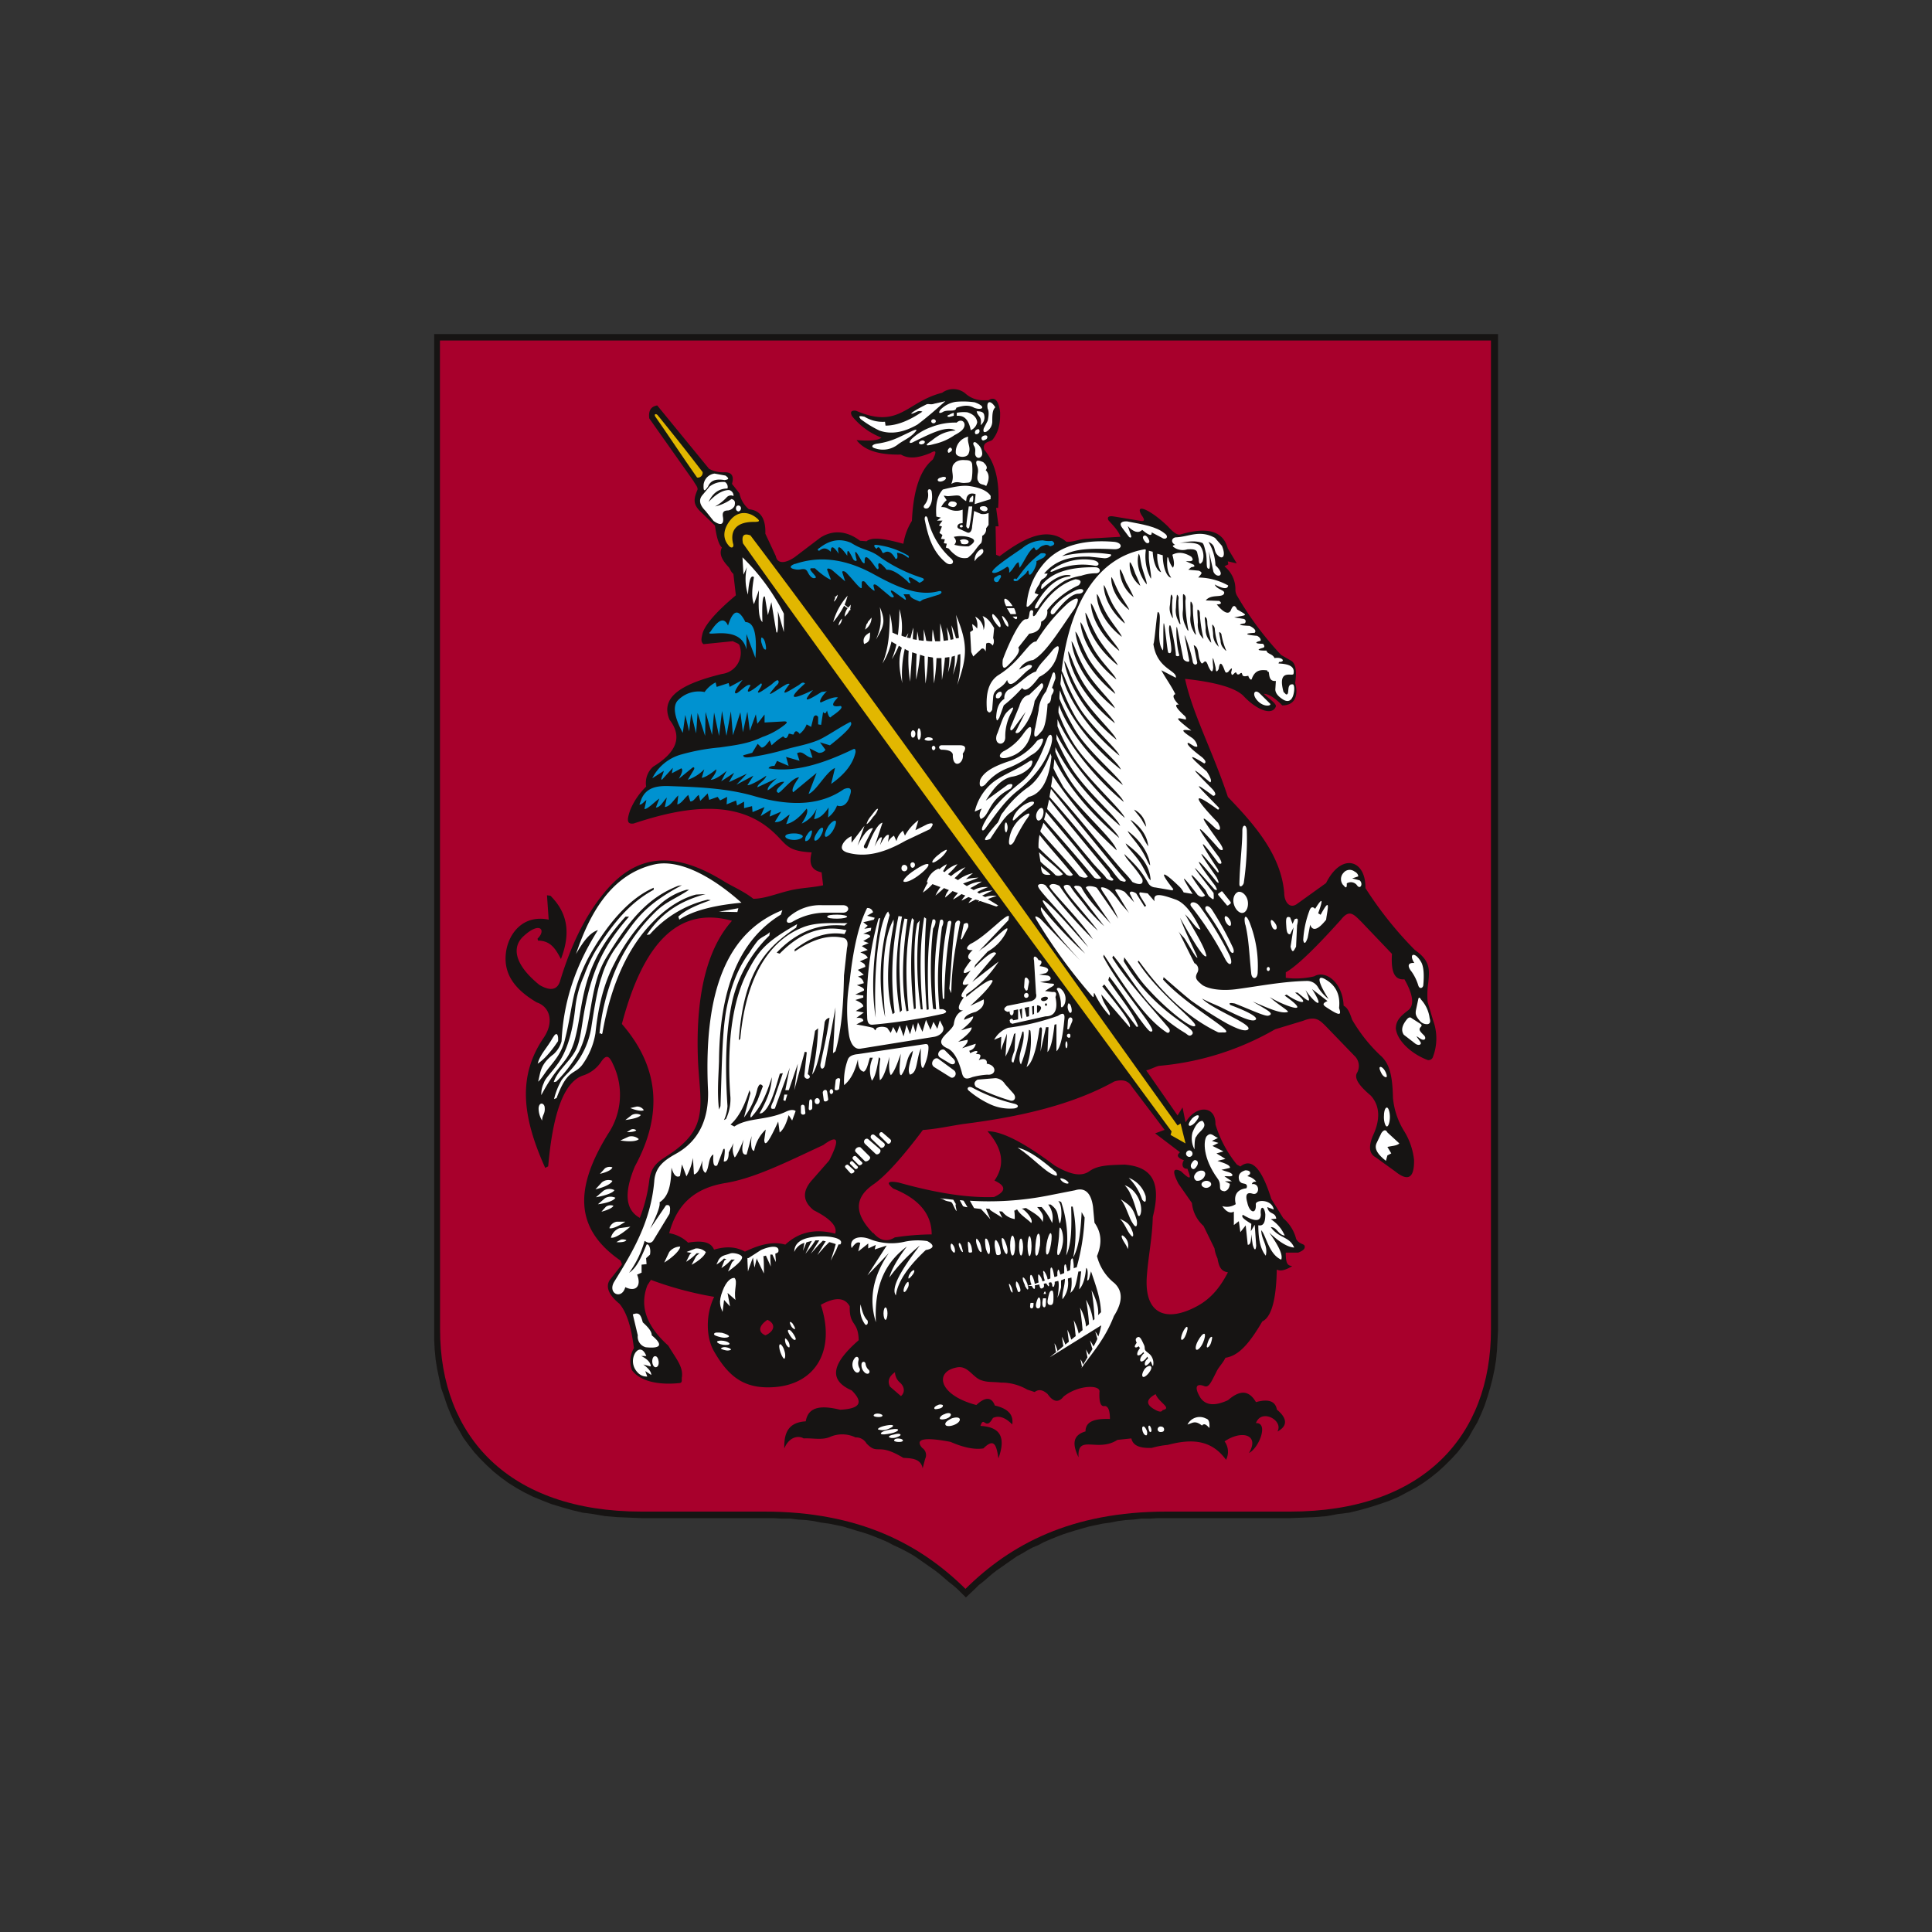 <?xml version="1.0" encoding="UTF-8"?> <svg xmlns="http://www.w3.org/2000/svg" viewBox="0 0 500 500"><rect x="0" y="0" width="500" height="500" fill="#333333" stroke="none"/> <defs> <style>.cls-1{fill:none;}.cls-2{fill:#161413;}.cls-2,.cls-3,.cls-4,.cls-5,.cls-6{fill-rule:evenodd;}.cls-3{fill:#a8002c;}.cls-4{fill:#fff;}.cls-5{fill:#e2b700;}.cls-6{fill:#0092d0;}</style> </defs> <g id="Layer_2" data-name="Layer 2"> <g id="Layer_1-2" data-name="Layer 1"> <rect class="cls-1" width="500" height="500"></rect> <g id="g8"> <path id="path6" class="cls-2" d="M112.31,86.45H387.69V344.16l-.13,2.58-.13,2.58-.25,2.58-.39,2.45-.52,2.45-.64,2.45-.65,2.19-.77,2.33-.9,2.19-1,2.19-1.16,1.94L380,372.15l-1.42,1.93-1.41,1.81-1.55,1.68-1.68,1.67-1.68,1.55-1.93,1.55-1.94,1.42-2.06,1.29-2.19,1.16-2.19,1.16-2.33,1-2.58.9-2.45.78-2.71.77-2.7.65-3,.38-2.84.52-3.09.26-3.1.13-3.22.13H299.72l-2.19.13h-2.19l-2.07.25-2.06.13-1.93.26-1.94.39-1.93.26-1.81.38-1.81.39-1.8.51-1.81.52-1.67.52-1.55.51-1.68.65-1.55.64-1.54.65-1.42.77-1.55.65-1.42.77-1.29.77-1.42.78-1.29.9-1.29.9-1.29.91-1.29.9-1.16.9-1.16,1-1.16,1-1.16.9-1,1-2.32,2.19-2.2-2.19-1.16-1-1.16-.9-1.16-1-1.16-1-1.16-.9-1.29-.9-1.29-.91-1.29-.9-1.29-.9-1.29-.78-1.42-.77-1.55-.77-1.42-.65-1.42-.77-1.54-.65-1.55-.64-1.68-.65-1.55-.51-1.8-.52-1.68-.52-1.68-.51-1.8-.39-1.94-.38-1.93-.26-1.94-.39-1.93-.26-2.06-.13-2.07-.25h-2.19l-2.19-.13H166l-3.23-.13-3.09-.13-3.1-.26-3-.52-2.83-.38-2.71-.65-2.71-.77-2.58-.78-2.32-.9-2.45-1-2.33-1.16-2.06-1.16-2.06-1.29-1.94-1.42-1.93-1.55L126,379.24l-1.68-1.67-1.54-1.68-1.42-1.81-1.42-1.93-1.16-2.06-1.16-1.94-1-2.19-.9-2.19-.77-2.33-.78-2.19-.51-2.45-.52-2.45-.39-2.45-.25-2.58-.13-2.58V86.45Z"></path> </g> <g id="g12"> <path id="path10" class="cls-3" d="M113.86,88.12h272v256c0,27.6-17.68,47.08-52,47.08h-32c-24.64,0-40.38,8.51-52,20-11.61-11.48-27.48-20-52-20H166c-34.31,0-52.11-19.48-52.11-47.08Z"></path> </g> <g id="g16"> <path id="path14" class="cls-2" d="M173.19,319.14c2.06-7.74,6.84-11.74,14.7-13,7.61-1.29,16-5.55,25.16-9.8,3.86-2.84,4.38-1.55,1.54,4l-4.38,5c-2.32,2.58-2.84,5.29.38,7.87,4.39,2.2,6.2,4.26,5.55,6.06-4.77-1.28-9.16-.64-12.9,2.84-2.71-.77-5.93-.38-10.45,1.81-2.32-1.29-4.9-1.42-8-.52-.78-1.93-3-2.45-6.71-1.8a9.21,9.21,0,0,0-4.9-2.45Zm52.75,0c-4.64-4.78-5.16-9,.13-12.64,3-2.07,7.35-6.84,12.77-14.06,3.61-.26,6.84-1,10.45-1.55,14.45-1.81,28.12-4.9,39.08-11,2.07-.64,3.61-.25,4.52,1.29l8.51,11.23-2.45.9,6.45,4.9c-1.16.9-.39,1.55,1,2.06-.77,1.16-.26,2.33.9,2.2.52,1.54,1.68,3.87-1.67.64-2.07-1-2.32,0-.65,3.23l3.49,5a9.07,9.07,0,0,0,3,5.93l2.84,5.81a8.72,8.72,0,0,0,.77,2.57c.39,2.2.91,3.36,2.71,3.62-1.8,3.48-4.13,6.7-8,8.77-7.6,4.12-13.67,2.45-13-7.61.38-5.42,1.42-9.94,1.55-15.48,2.19-8.64.12-13-7.36-13.55-3.87.13-6.83.13-9,1.68s-5,.9-9-1.42c-7.74-5.8-13.55-8.9-17.42-8.9,3.74,4.26,4.77,8.52,1.81,12.77,3.09,1.42,3,2.84-.13,4.26-7.48.26-15.87-1.29-24.64-3.74-2.84-.52-3.35,0-1.42,1.55,6.45,2.58,9.94,6.45,9.94,11.86a67.9,67.9,0,0,0-9.55.78c-1.81,1.16-3.74,1-5.55-1.16Zm73.14,41.66c-2.19,1.16-2.71,2.45-.65,3.74,1.42.9,2.2,1,2.45.39,2.58-.52-1-1.94-1.8-4.13Zm-67.46-5.68c-1.42,1-2.06,2.2-1.29,3.74l2.84,2.45c1.16-1,.9-2.57-.39-3.61A3.75,3.75,0,0,1,231.62,355.12Zm-33-13.54c2.06.9,2.06,2.84-.52,4C196.15,344.8,196.28,343.13,198.6,341.58ZM160.94,265c9.28,10.71,11,22.83,3.35,36.89-2.84,6.84-2.45,11.22,1.29,13.29a39.25,39.25,0,0,0,2.45-9.68c.77-5.8,4.51-5.16,9.42-10.19,5.28-5.41,3.74-11.09,3.22-20.12-.9-19.35,3.1-30.57,8.77-36.89C175,234.26,166.22,245,160.94,265Zm9.15-160.07c-1.67.26-2.32,1.42-2.06,3.35l11.48,16.26c.39.77,1.16,1.54,1,2.19-.9,2.19-1.29,3.61.65,5.55l3.87,3.74c.38,2.7.9,4.9,1.8,5.67-.9,1.81.26,3.48,1.81,5.16.38.52.51,1.16,1.16,1.68l.64,5.54c-5.41,4.52-8.12,7.87-8.64,9.94-.26,1.16-.52,2.06.26,2.7l7.61-.77c.64.39,1.42.52,1.68,1a5.54,5.54,0,0,1-4.52,7.48c-9.41,2.33-16.25,5.55-13.54,11.87,3.48,4.52,1.67,8.51-4.26,12.13a5.61,5.61,0,0,0-1.8,5.15,17.93,17.93,0,0,0-4.13,6.07c-.9,2.58-.9,3.74.9,3.48,13.16-4.39,26.06-6.19,35.21,1.42,4.52,3.74,3.74,5.67,10.84,6.06-.78,3,0,4.64,2.58,5.16l.39,3.35c-2.84.65-6.07.65-8.91,1.42-3.22.78-6.31,2.07-9.15,2.07-2.45-1.94-5.29-3.1-7.61-4.52-11.87-7.35-21.8-7.74-30.44,2.32-4.52,5.29-8.65,12.52-12,23.61-.64,1.93-2.19,2.71-5.29.9-6.19-5-7.35-9.54-4.25-12.51,4.38-4.13,6.06-1.68,3.74.52l.13.51c3.35,0,4.64,2.32,5.93,4.77,2.84-7.35,1.29-12.38-2.71-16.38l-.9-.13L142,238c-6.83-1.41-10.57,3.87-11.09,8.78s1.81,9,8,12.64c3.48,1.16,4.51,5.16,1.8,9.15-6.7,9.81-5.67,20.25.39,33.67l.77-.39c1.29-14.7,4.39-22.18,9.29-23.6a9,9,0,0,0,4.26-3.23c1.42-2.19,2.19-1.93,3.22.39a18.15,18.15,0,0,1-1.29,18.06c-8.51,13.8-8.9,24.38,3.23,32.76l.39,1-3.23,4.13c-1,1.68-.26,3.74,2.58,6.06,2.06,2.45,3.1,6.45,3.74,11.48a6.6,6.6,0,0,0-.52,5.68c1.81,2.58,6.2,4,12.39,3.35.64-.13.51-.64.51-1.29.52-2.84-1.42-4.9-3.48-8.38-6.06-5.42-7.35-10.58-5.42-15.61l.91-1.42a89.64,89.64,0,0,0,16.38,4.39c-2.32,4.77-2.07,10.7,0,14.18,3.87,6.71,8,9.81,15.86,9.16,10.45-.9,15.61-9.54,11.74-21.28,3.74-2.06,6.19-1.93,7.48.39-.13,5.29,2.19,3.61,2.32,8.77-6.19,5.42-8.51,10.06-1.8,13,3.48,3.48,1.55,4.77-3,5-4.77-1.16-8.25-.91-8.9,3-4.39.26-5.67,2.84-5.55,7,1.29-3.1,3.75-3.36,5-2.58,2.33-.13,4.78.51,6.84-.39a7.85,7.85,0,0,1,6.58.13,3.11,3.11,0,0,1,2.84,1.55c3.09,3.22,2.71-.39,9.54,3.74,1.68.13,4.52,0,5,2.71l.65-2.45a2.21,2.21,0,0,0-.78-2.84c-2.19-2.58,1.29-2.71,7.36-1.55,3.22,1.42,6.19,2.07,8.51,1.68,2.71-2.71,3.35-1,3.87,2.58,1.93-5.29.64-8.13-4.65-8.39.91-2.83,1.29,1.42,3.23-2.06,1.68-.77,3.35,0,5,1.68.39-2.58-1.16-4.13-4.51-4.9-.78-2.2-2.46-2.33-4.78-.13-9.8-2.58-10.83-8.52-5.29-9.68,3-.77,4.13,2.32,6.45,3.23,1.81.64,2.71.38,5.16.64a13.41,13.41,0,0,1,6.84,1.81l1.93.64c1-.77,2.07-.64,3.36.52,1.42,2.06,2.84,2.32,4.13.64,3.87-3.09,9.67-3.09,9.28-1.16-.13,2.84.39,3.87,1.42,3.61.9.13,1.29,1.29,1.29,3.36-3.74-.13-6.32.51-6.32,3.22-3.48,1-3.35,3.49-1.8,6.71-.39-6.19,4.9-1.16,10.06-4.52l3.61-.38c.38,1.8,2.06,2.58,5.29,2.45a22.11,22.11,0,0,1,4.12-.77c6.32-1.68,11.35-1.3,15.09,3.86a4.57,4.57,0,0,0-.38-4.77c4.38-3,9.16-1.8,6.32,3,2.58-1.29,5.16-7.87,1.8-7.74,1.42-3.87,7.23-.65,5.55,2.19,2.45-1.29,2.84-3.22-.13-5.67-.39-2.2-2.19-2.84-5.42-1.94-1.8-3.09-4.12-3.22-7.22-.51-3.09,1.42-5.55,1.54-7.09-.52-1.68-2.71-1.29-4,1-3.09,1.16.38,1.68-1,3.09-3.75.52-1.16,1.55-2.06,2.33-3.61,3.35-.51,6.06-3.48,9.54-9.41,2.45-1.16,3.61-5.94,3.74-13.42,1,.52,2.32.13,4-.9-1.16-.13-1.68-.52-1.68-3.48h3.23c1.29-.52,1.8-1,1.67-1.68s-1.29-.39-2.19-1.81a10.46,10.46,0,0,0-3.35-5.41l-3.1-5c-2.19-7-4.77-11-8-8.39l-.91-.51A30.57,30.57,0,0,1,314.56,291c.13-4.9-5-5.16-7.74-.52l-.78-3.87-1.29,2.07L296.63,277c.9-.13,2.45-1,3.35-1.16A72.68,72.68,0,0,0,330,266.38l7.22-2.19c3.22-1.29,4.26-.26,5.93,1.42l7.35,7.61a3.59,3.59,0,0,1,.65,4.51c-.77,1.55,1,3.61,3.61,5.81,2.32,2.58,2.58,6.06.52,10.44-1.16,2.84-.91,4.65.77,5.55l5,3.61c3.35,2.71,5,1.81,4.9-3a17.81,17.81,0,0,0-2.45-7.23,19.69,19.69,0,0,1-3-8.77c-.13-5.93-.91-9-3.36-11.09a41,41,0,0,1-7.22-9.16c-.65-1.93-1.16-3.1-2.19-3.61-.26-6.19-4.78-9.29-7.61-7.61a20.4,20.4,0,0,1-7.36.39v-1.42c3.23-1.81,8.77-7.49,14.32-13.68,2.06-2.58,3.1-1.54,5.16.52l8,8.38c-.26,4.13.38,6.84,3.22,6.58,1.94,3.36,2.84,6.58,1,8s-3.22,2.58-3.22,4.77c.39,3.23,4.13,6.58,8.25,8.13a1.2,1.2,0,0,0,1.29-.65,13.4,13.4,0,0,0,.13-9.54l-1.42-4.77a20.38,20.38,0,0,1,.13-4.91c.39-3.74.52-5.8-3.48-8.64a96.59,96.59,0,0,1-12.77-16c.13-7.35-6.19-9.29-10.19-1.29L335.58,234c-1.93,1.29-3.22-.78-3.22-2.84-.78-9.68-7.35-17.42-14.58-24.9-3.87-11.73-9.16-21.54-11.09-30.57,7.35.78,12.9,2.2,15.09,4.39,3.23,3.48,7.35,5.29,8.38,2.84.39-.78-1.93-2.2-3.09-3.36,1.29,0,3,1.16,4.77,3,3.23,0,4.26-2.45,3.35-5.8.39-2.71.26-4.78-.9-5.68l-2.71-1.55a83.62,83.62,0,0,1-11.35-15.22,3.15,3.15,0,0,1-.51-1.67,7.5,7.5,0,0,0-2.84-6.07l1-.51-.13-.78,2.32.52-2.32-3.87c-1.29-4.77-5.67-5.55-12.25-3.61-.9.26-2.07-.78-3.23-2.07-4.12-4-8.51-6.19-7-3.22.26.52,1.55,1.93.13,1.81l-7.1-1.17c-1.55-.25-1.8.26-1.42,1,1.29,1.42,2.58,2.71,3.1,4.25l-9,.52c-1.8.13-3.35.9-5,.77-4.9-4.12-11-1-17.28,3.74l-.91-.38-.13-7.36h.78l-.65-4.77h.52c.52-7.22-.9-11.86-3.61-15.09-.52-2.19,1.68-1.93,2.19-2.58,2.06-2.58,1.94-5.55,1.94-7.09-.39-3.1-1.42-4.13-3-3.1h-1.81a6.84,6.84,0,0,1-4.25-1.81,4.87,4.87,0,0,0-5.94-.12c-9.28,2.32-11,9.54-22.31,4.64-1.29-.13-1.55.39-1,1.42a18.18,18.18,0,0,0,7.61,5.55c-1,.77-3.1.9-6.45.64,1.93,2.58,5.67,3.87,11.48,3.74,2.19,1.29,4.77.77,7.61-.39,1.55-.9,1.67-.38.64,1.68-3,2.45-5,7.22-5.41,15.87a15.54,15.54,0,0,0-2.2,5.93c-4.25-1.16-8-1.94-9.54-.65l-1.68-.13c-3.74-2.83-7.35-2.7-10.32-.77l-6.58,5c-2.45,1.68-4.51,1.81-4.9-.26l-2.71-5.8c.13-4.13-1.42-6.06-4.25-6.32a7.23,7.23,0,0,1-2.45-4.13l-1.94-2.45c.65-2.19-.26-3-1.81-3a7.48,7.48,0,0,1-4.12-.9Z"></path> </g> <g id="g20"> <path id="path18" class="cls-4" d="M356.22,295.92l1.29-2.71c.64-.9,1.16-.9,1.55-.13l3.09,2.84c-.64.64-2.06.64-3.09.9l1,1.68-1,.51-.39,1.42C356.74,298.89,355.58,297.47,356.22,295.92Zm2.71-9.29c.39,0,.77,1.16.77,2.45s-.38,2.45-.77,2.45-.78-1.16-.78-2.45S358.41,286.63,358.93,286.63Zm-1.81-10.45c.26-.25.91.26,1.29.91s.65,1.54.39,1.67-.9-.25-1.29-1S356.86,276.31,357.12,276.18Z"></path> </g> <g id="g24"> <path id="path22" class="cls-4" d="M365.38,263.54c-.39-.38-.78-.25-1.16.13-1.42,1.68-1.68,3-.91,4.13l2.84,2.19c.9.78,1.94.39,1.42-.38l-1-1.42c.64.25,1.16.9,1.8.9s.65-.77,0-1.29c-1-1-1.29-1.42-.64-2.06.26-.26.26-.52-.13-.78Zm0-12c-1.29-1.55-1-2.45.64-2.32-1.55-2.45.13-3,1.68-.39.77,1.16.9,3.48.64,6.19-.13.77-1,1-1.29,0A12.41,12.41,0,0,0,365.38,251.55Zm1,10.19.64-3c.13-.77.39-.64.78,0a8.7,8.7,0,0,1,2.19,4.77c.26.91.13,1.42-.51,1.55a2.38,2.38,0,0,1-2.07-.9C366.54,263.16,366.28,262.51,366.41,261.74Z"></path> </g> <g id="g28"> <path id="path26" class="cls-4" d="M320.75,228.72c.13-5.42.77-9.81.77-13.8,0-1.68,1.16-1.68,1.16.25a76.94,76.94,0,0,1-.77,13.16C321.91,229,320.75,230.14,320.75,228.72Zm7.48,21.54c.26,0,.39.26.39.51s-.13.52-.39.52-.39-.26-.39-.52S328,250.26,328.23,250.26Zm-12.77-19.09.52-.39a.31.31,0,0,1,.51.13l1.94,2.45a.4.4,0,0,1,0,.52l-.52.38a.31.31,0,0,1-.51-.13l-2.07-2.45A.31.31,0,0,1,315.46,231.17ZM334,245l.78-5-.9,1.8c-.78,0-.91-.77-1-2.32-.13-1.8,0-2.45,1-2.06l.64,1.68.52-1.17c.9-.51,1,0,.64,1.55l-.26,5.55C334.94,245.74,334.55,247.16,334,245Zm13.68-15.87a2.36,2.36,0,0,1,0-3.22,2.05,2.05,0,0,1,2.83-.39c.78.39,1,.91,1,1.29l-1.55.52,1.93.51c1,.91.13,2.58-.77,1.17a2,2,0,0,0-2.58-.39C348.61,229.75,348.35,230,347.71,229.1Zm-18.71,9c.26-.13.78.39,1.16,1s.39,1.29,0,1.41-.77-.25-1-.9S328.75,238.26,329,238.13Zm-11.86-1c.26-.13.77.26,1.16.9s.39,1.42.13,1.55-.78-.26-1.16-1S316.88,237.23,317.14,237.1Zm3.48-6.32c.9-.13,2.06.9,2.32,2.32s-.26,2.84-1.16,3.1-2.06-.78-2.45-2.32S319.59,231,320.62,230.78Zm1.68,8.51c-.52-2.45.25-2.83,1.16-.51a30.77,30.77,0,0,1,2.06,12.77c0,1.93-1.55,2.06-1.68.26C323.33,247.29,323.2,243,322.3,239.29Zm15,4a25.6,25.6,0,0,1,1.55-7.48c.38-1.16.9-1.29,1.54-.64,2.33-3.74,1.81-1.68.78,1.16l.64.38c2.84-5.28,1.68-1,1.42,1.29-2.06,2.58-3.48,3.1-4.13,1.29l-.64,3.36C337.9,244.2,337.52,244.45,337.26,243.29Z"></path> </g> <g id="g32"> <path id="path30" class="cls-4" d="M161.84,333.07c-.9,3.48-4.77,1.67-2.84-1.42,4.77-7.74,9.42-15.48,10.32-25.93.26-3.74,2.58-5.42,5.55-7.09,6.32-3.48,8.51-9.42,8.38-16.13-1.42-29.15,6.71-41.92,19.22-46.95l-.39,1.16c-11.22,6.84-15.86,20-16,37.93-.13,4-.52,8.12,0,12.51l.38-.9c.39-10.58.39-19.61,1.68-25.8,1.42-6.84,3.61-11,5.81-13.93a31.49,31.49,0,0,1,2.19-3.1c1-1,2.19-1.29,3.09-2.19l-.13.9a34.76,34.76,0,0,0-9.54,16.77c-1.81,8.13-1.94,17.54-1.29,27.35a10.13,10.13,0,0,1-.9,3.61l.51-.26a12.08,12.08,0,0,0,1.16-5.55c-.9-11.86,0-23.86,4.26-32.24,3-5.81,4.77-8,13-12.64l-.26.9c-7,4.77-13.54,10.32-14.83,29.15l.38-.39c1.29-14.32,6.45-24.89,16-28.76,3.35-1.42,7.35-1.16,11.74-1.16l-.78.64c-6.71-.64-12.51,1.68-17.54,7l.77.26c4.78-4.91,10.32-7.61,17.29-6.07l-.52,1c-4.9-.77-9,1-12.9,4v.52c4.39-3,8.39-4.39,12.26-3.61,1.29.13,1.67,1.16,1.29,2.71l-.78,7.09c-.13,6.84-.51,13.54-2.19,19.61l-.65.51.65-11.86-2.71,14.7c-.26,1.68-1.42,1.42-1.16-.13.65-3.09,1.68-7.35,2.32-11.87a1.53,1.53,0,0,0-1.29,1.42c-.77,6.32-1.8,11.48-3.22,13.29a64,64,0,0,0,1.55-12l-.78.65L209.05,278c1.42.77-.39,1.93-.91.52l.65-6.2-.52-.12-2.71,9.93.91-6.84-2.33,6.84h-.9l1.16-5.81-3.87,10.58c-1.16.26-1.29-.13-.38-1.93l2.45-7.23-.78.13c-1.54,5.29-2.7,9-4.64,10.19l-.64.13c2.7-4.77,3.09-7.09,3.22-9.42-1.42,4.52-2.84,7.74-5.42,10.45-.38-.39.13-1.55,1.68-4.38l1.42-3.74c-.65-.78-1-.52-1.42.64a19.18,19.18,0,0,1-3.48,7.48l1.67-6.32-.25-.77c-1.17,3.74-2.71,7-4.91,8.9l1,.51c3.48-2.32,8.25-1.55,13.15-3.74,1-.51,2.07-.77,2.71-.26l-.9,2.45-.91-1.41c-.51,1.93-1.28,3.74-2.32,4.51l-.38-2.84c-2.07,4.52-3.49,7-3.61,4.78l.38-2.71a10.11,10.11,0,0,0-3,5.54c-.78-.13-.91-1.67-.65-3.87l-1.29,4.78q-1.74.38-.77-3.87c-1,2.58-1.94,4.38-2.32,4.64a4.88,4.88,0,0,1-.26-3.74l-1.29,2.45c0,1.81-.52,2.45-1.29,2.32.38-2.71.38-3.74-.13-3.09l-1.55,4.12c-.9.52-1.16-.51-1-2.83-1.42.77-1,3.61-2.07,4.77-.77-.52-.9-1.81-.77-3.23-.64,2.2-1.29,3.49-2.19,3.62l-.26-4.26a14.72,14.72,0,0,1-1.68,4.77l-1.16-3.09-.51,3c-.91.52-1.68-.26-2.2-2.19-.12,4-.51,7.35-3.09,9,.26,1-.9,3.74-2.45,6.84l4.12-6.07c.91-.25,1.3.26.91,2.2l-4.26,7c-.64.78-1.42.52-2.19,0a26,26,0,0,1-4,8.26c1.81-1.16,3-3.62,4.39-7,.25-1,1.41.26,1,2.32l-1,.91.12,1.54-1.29.13v2.07l-1.16.51c1.16,2.84-.25,4.65-3.09,3.23Z"></path> </g> <g id="g36"> <path id="path34" class="cls-4" d="M186.09,235.94l5-.9-.26,1Z"></path> </g> <g id="g40"> <path id="path38" class="cls-4" d="M139.14,275.28c.64-2.45,2.32-3.87,4-6.84,1-1.67,1.42-.51,1.29,1C142.23,272.7,140.56,274.38,139.14,275.28Z"></path> </g> <g id="g44"> <path id="path42" class="cls-4" d="M191.89,233.62c-8.25-7.35-16.38-11.22-22.44-9.93-11.48,2.58-17,13.15-20.38,23.21,1.93-3.35,3.61-5.54,5.67-6.19-5.67,9-8.9,18.19-9.41,28.77a7,7,0,0,1-2.07,3.35c-3.61,2.71-3.35,4.9-4,7.09.77-.51,1.67-2.19,2.83-3.61,1.55-1.93,3.36-4,4.13-7.35,1.16-4.51,1.68-9,2.58-12.38a43.59,43.59,0,0,1,4.9-11.22c4.13-6.84,9.42-13,15.48-15.61v.52c-5.93,3.22-10.19,8.12-15,15.73a38.09,38.09,0,0,0-3,6.45,27.55,27.55,0,0,0-2.32,8.51c-.77,7-2.45,11.48-4.39,14.19s-3.35,3.87-3.74,5.16a6.64,6.64,0,0,0-.64,3.1c4.51-8.52,6.58-7.74,8.51-13.8,2.71-9.29.9-18.84,13.29-32.38h.9c-5.93,6.84-9.93,13.29-12,27.09-.38,2.32-.77,5.54-1.8,7.48-1.55,3-4.77,5.29-5.68,8.25l.65-.13a35.27,35.27,0,0,0,5.8-7.61c3.74-7.22,2.45-16.89,7.23-24.63,6.19-10.19,11-15.48,18.57-18.45l.9-.13c-10.45,5.55-12.25,9.55-16.77,15.74a25.61,25.61,0,0,0-4,8c-1.17,3.35-1.94,8.51-2.58,12.51a21.17,21.17,0,0,1-4.78,10.83c-1.16,1.42-2.06,2.07-3,3.36a18.37,18.37,0,0,0-1.94,4.9l.65-.26c2.83-7.61,4.51-5.93,6.58-8.51a19.17,19.17,0,0,0,3.48-8.26c.77-7.48,2.32-13.15,4.9-18.06A50.09,50.09,0,0,1,170.87,234a17.52,17.52,0,0,1,6.83-3.74h.65c-3.48,2.32-5.81,3-8.51,5.54a46.82,46.82,0,0,0-10.71,15.61,56.94,56.94,0,0,0-4,16.25c.13-.77.52.39.77-.26,2.33-13.41,7.1-22.83,13.16-28.89,3.35-3.48,7.35-6.06,11.09-7l2.45-.12c-5.67,1.54-11.09,4.25-15.22,10.57l.78-.13a29,29,0,0,1,15-9l.77.13c-3.35,1.16-6.44,2.45-8.38,4.26l.26.77C179.51,235.55,185.18,234.26,191.89,233.62Z"></path> </g> <g id="g48"> <path id="path46" class="cls-4" d="M140.3,290a6.07,6.07,0,0,1-.91-3.22c.13-1.55,1.29-1.42,1.55-.39C141.2,288.31,140.3,288.44,140.3,290Z"></path> </g> <g id="g52"> <path id="path50" class="cls-4" d="M155.26,303.79l1.29-1.42a2.12,2.12,0,0,1,1.93-.26C158.36,302.75,156.94,303.4,155.26,303.79Z"></path> </g> <g id="g56"> <path id="path54" class="cls-4" d="M154.1,307.79l1.68-1.81a2.68,2.68,0,0,1,2.7-.39C158.23,306.37,156.42,307.27,154.1,307.79Z"></path> </g> <g id="g60"> <path id="path58" class="cls-4" d="M154.23,309.85l1.93-1.68A2.85,2.85,0,0,1,159,308C158.74,308.69,156.55,309.46,154.23,309.85Z"></path> </g> <g id="g64"> <path id="path62" class="cls-4" d="M154.74,311.66l1.81-1.55a2.88,2.88,0,0,1,2.71-.13C158.87,310.75,156.94,311.4,154.74,311.66Z"></path> </g> <g id="g68"> <path id="path66" class="cls-4" d="M155.65,313.59l1.16-1.29a2.12,2.12,0,0,1,1.93-.26C158.61,312.56,157.19,313.2,155.65,313.59Z"></path> </g> <g id="g72"> <path id="path70" class="cls-4" d="M162.23,293l1-.64a1.34,1.34,0,0,1,1.42.13C164.55,292.82,163.39,293,162.23,293Z"></path> </g> <g id="g76"> <path id="path74" class="cls-4" d="M160.55,295.15l2.19-1a2.83,2.83,0,0,1,2.58.65C164.8,295.4,162.87,295.53,160.55,295.15Z"></path> </g> <g id="g80"> <path id="path78" class="cls-4" d="M161.84,289.86l1.67-1.29a2.46,2.46,0,0,1,2.33,0C165.45,289.21,163.77,289.6,161.84,289.86Z"></path> </g> <g id="g84"> <path id="path82" class="cls-4" d="M163.13,286.76l1.67-.39a2.08,2.08,0,0,1,1.81.91C166.22,287.66,164.68,287.41,163.13,286.76Z"></path> </g> <g id="g88"> <path id="path86" class="cls-4" d="M159.52,321.46l1.16-.65a2.43,2.43,0,0,1,1.42.13C162,321.33,160.81,321.59,159.52,321.46Z"></path> </g> <g id="g92"> <path id="path90" class="cls-4" d="M163.13,317.46l-2.84.39a3.65,3.65,0,0,0-2.19,2.45C159,320.55,161.06,319.26,163.13,317.46Z"></path> </g> <g id="g96"> <path id="path94" class="cls-4" d="M161.84,316.17h-2.19a2.39,2.39,0,0,0-1.94,1.68C158.36,318.1,160.16,317.33,161.84,316.17Z"></path> </g> <g id="g100"> <path id="path98" class="cls-4" d="M171.9,326.75l1.29-2.71a3.6,3.6,0,0,1,2.84-1.42C176,323.52,174.22,325.33,171.9,326.75Z"></path> </g> <g id="g104"> <path id="path102" class="cls-4" d="M177.7,324l2.33-.9a3.45,3.45,0,0,1,2.7,1h-.13c-.12.77-1.67,2.19-3.61,3.22l1.16-2.19a5.65,5.65,0,0,1,.91-.78h-.78a13,13,0,0,1-2.71,2.2l.91-1.81a1.75,1.75,0,0,1,.51-.51C178.61,324.17,178.22,324.17,177.7,324Z"></path> </g> <g id="g108"> <path id="path106" class="cls-4" d="M188.92,324.42c.78-.38,3.49.26,3.1,1.17-.13.77-1.8,2.19-3.61,3.48l1-2.32a4.41,4.41,0,0,1,.78-.78h-.91a11.74,11.74,0,0,1-2.58,2.2l.78-1.94c.12-.13.38-.26.51-.39a5.38,5.38,0,0,1-.64-.13,8.16,8.16,0,0,1-1.94,1.55L186,326C186.86,324.81,187.51,324.94,188.92,324.42Z"></path> </g> <g id="g112"> <path id="path110" class="cls-4" d="M205.56,324c0-2.19,1.68-3.49,4.91-3.87,3.74-.52,8.25.26,7,1.93H217l-.64,1.55L215,326.23l.9-2.84.39-1.42a15.41,15.41,0,0,0-1.68-.51l-1.16,1.16-1.93,2.19,1.55-2.58.64-1c-.26,0-.52-.13-.77-.13l-1.16,1.16-1.94,2.19,1.55-2.45.64-1h-1l-.77,1.16-1.81,2.32,1.29-2.7.39-.65c-.52.13-1,.26-1.42.39l-.9,2.19.38-2.06A4.06,4.06,0,0,0,205.56,324Z"></path> </g> <g id="g116"> <path id="path114" class="cls-4" d="M193.44,325.84v-.25h.26l3.22-2.07c2.19-1,4.9-1.42,4.52.39,0,.13-.26.39-.78.51,0,.65.13,1.42.13,2.2l-.9-1.94h-.52a24.73,24.73,0,0,0,.13,3.1l-1.29-2.84a1.14,1.14,0,0,1-.64.13c.13,1.42.13,3,.13,4.51l-1.81-3.74v-.25c-.26.77-.39,1.67-.64,2.45l-.39-2.58h0c-.39,1-.9,2.32-1.29,3.61l-.13-2.71v-.52Z"></path> </g> <g id="g120"> <path id="path118" class="cls-4" d="M156.55,238.65l5.55-5.55A11,11,0,0,0,156.55,238.65Z"></path> </g> <g id="g124"> <path id="path122" class="cls-4" d="M187,339.52c-.52-1.29-1.16-2.45,0-5.42,1-2.71,2.32-3.48,3.1-3.36.9,1-.26,3.1.25,5.68l-2.06-1.81.64,3.49-1.54-1.68Z"></path> </g> <g id="g128"> <path id="path126" class="cls-4" d="M205.31,342.87a1.36,1.36,0,0,0-.78-.77c-.26.12,0,.64.26,1.16a2,2,0,0,0,.9.77C205.82,343.9,205.69,343.39,205.31,342.87Z"></path> </g> <g id="g132"> <path id="path130" class="cls-4" d="M205.31,345.19c-.52-.77-1-1.16-1.29-1s0,.77.51,1.55,1,1.16,1.29,1S205.82,346,205.31,345.19Z"></path> </g> <g id="g136"> <path id="path134" class="cls-4" d="M204.14,347.38c-.38-.64-.77-1-.9-1s-.13.78.13,1.42.77,1,.9.9S204.4,348,204.14,347.38Z"></path> </g> <g id="g140"> <path id="path138" class="cls-4" d="M203,349.58c-.25-1-.9-1.81-1.16-1.68s-.25,1,.13,2.06.78,1.68,1,1.68S203.37,350.61,203,349.58Z"></path> </g> <g id="g144"> <path id="path142" class="cls-4" d="M187.89,348.67c.78.13,1.29.39,1.29.65a2.13,2.13,0,0,1-1.42.13c-.64-.13-1.29-.39-1.16-.52S187.25,348.54,187.89,348.67Z"></path> </g> <g id="g148"> <path id="path146" class="cls-4" d="M187.25,347c.9.13,1.55.51,1.55.77s-.78.39-1.68.26-1.55-.52-1.55-.77S186.34,346.87,187.25,347Z"></path> </g> <g id="g152"> <path id="path150" class="cls-4" d="M186.86,344.93c1,.26,1.81.65,1.81.91s-1,.51-2.07.25-1.93-.51-1.8-.9S185.7,344.8,186.86,344.93Z"></path> </g> <g id="g156"> <path id="path154" class="cls-4" d="M220.4,323c-.78-2.58,2.06-3.49,5-2.2a15.21,15.21,0,0,0,8.9.52,16.54,16.54,0,0,1,5.67-.13c1.94,1,1.81,1.94-.38,2.32-4.13,3.87-7.23,7.87-7.74,11.74-1.42-1.94,1.54-6.84,6.19-12.9a43.54,43.54,0,0,0-7.87,8.26c.52-2.07,2.19-4.91,4.51-8-5,3.74-8.51,9.29-8,19.6-1.94-6.19-.65-12.12,3.35-17.92l-5.55,5.8,5-7.74-3.1,1,.26-1.16-1.94.91v-1.29l-2.58,2.06.52-2.19C221.82,321.2,221.17,322,220.4,323Z"></path> </g> <g id="g160"> <path id="path158" class="cls-4" d="M222.72,337.58a6.64,6.64,0,0,0,1.16,5.16c.39.39.9-.13.64-1C223.62,340.93,223.11,339.39,222.72,337.58Z"></path> </g> <g id="g164"> <path id="path162" class="cls-4" d="M229.17,338.36c.26,0,.51.64.51,1.54s-.25,1.68-.51,1.68-.52-.77-.52-1.68S228.91,338.36,229.17,338.36Z"></path> </g> <g id="g168"> <path id="path166" class="cls-4" d="M235.1,331.78a1.89,1.89,0,0,1-.13,1.42c-.38.77-.77,1.29-1,1.16s-.13-.78.13-1.42S234.84,331.65,235.1,331.78Z"></path> </g> <g id="g172"> <path id="path170" class="cls-4" d="M236.52,328.68c.26.26,0,.78-.39,1.29s-.9,1-1,.9,0-.77.39-1.29A1.85,1.85,0,0,1,236.52,328.68Z"></path> </g> <g id="g176"> <path id="path174" class="cls-4" d="M284.89,333.71c2.19.78,2.45,3.87,1.29,7.61A16.86,16.86,0,0,0,284.89,333.71Z"></path> </g> <g id="g180"> <path id="path178" class="cls-4" d="M273.67,349.58a6.29,6.29,0,0,0-.77-1.94c.12.78.25,1.55.38,2.32Z"></path> </g> <g id="g184"> <path id="path182" class="cls-4" d="M248.39,310.62a3.17,3.17,0,0,1,1,.13l1,1.68a3.74,3.74,0,0,1-1.16-.26Z"></path> </g> <g id="g188"> <path id="path186" class="cls-4" d="M246.32,321.85a2.36,2.36,0,0,1,.78,1.41c.13.65,0,1-.26.91a2,2,0,0,1-.77-1.29C245.94,322.23,246.07,321.85,246.32,321.85Z"></path> </g> <g id="g192"> <path id="path190" class="cls-4" d="M248.26,321.72c.13-.13.51.38.64,1s.39,1.16.26,1.29-.51-.39-.77-1S248,321.72,248.26,321.72Z"></path> </g> <g id="g196"> <path id="path194" class="cls-4" d="M250.58,321.33c.26,0,.77.77.9,1.68s.26,1.16-.38,1.16-.39-.26-.52-1.16S250.45,321.33,250.58,321.33Z"></path> </g> <g id="g200"> <path id="path198" class="cls-4" d="M252.77,320.55a3.48,3.48,0,0,1,1,1.68c.26.91.39,1.81.13,1.81s-.64-.52-1-1.55S252.52,320.68,252.77,320.55Z"></path> </g> <g id="g204"> <path id="path202" class="cls-4" d="M255.09,320.55c.39-.12.78.78,1,1.81s.13,2.06-.13,2.19-.78-.9-.91-1.93S254.84,320.55,255.09,320.55Z"></path> </g> <g id="g208"> <path id="path206" class="cls-4" d="M257.67,320.94c.26-.13,1,1.16,1.17,2.2s.38,1.54-.39,1.67-.65-.39-.9-1.55S257.42,320.94,257.67,320.94Z"></path> </g> <g id="g212"> <path id="path210" class="cls-4" d="M259.35,320.43c.39-.13.78.77,1.16,1.93s.26,2.19,0,2.19-.77-.77-1-1.93S259.09,320.43,259.35,320.43Z"></path> </g> <g id="g216"> <path id="path214" class="cls-4" d="M262.06,319.78c.26,0,.64,1.16.64,2.58s-.25,2.58-.64,2.58-.64-1.16-.64-2.58S261.67,319.78,262.06,319.78Z"></path> </g> <g id="g220"> <path id="path218" class="cls-4" d="M264.25,320.55c.26,0,.52,1,.52,2.2s-.26,2.19-.52,2.19-.51-.9-.51-2.19S263.87,320.55,264.25,320.55Z"></path> </g> <g id="g224"> <path id="path222" class="cls-4" d="M266.45,319.91c.25,0,.51,1.16.51,2.58s-.26,2.58-.51,2.58-.52-1.16-.52-2.58S266.19,319.91,266.45,319.91Z"></path> </g> <g id="g228"> <path id="path226" class="cls-4" d="M268.77,319.26c.38.13.51,1.29.38,3-.25,1.42-.51,2.71-.9,2.71s-.39-1.29-.26-2.84S268.38,319.26,268.77,319.26Z"></path> </g> <g id="g232"> <path id="path230" class="cls-4" d="M271.86,319.14c.39,0,.39,1.29.13,2.83s-.64,2.71-1,2.71-.39-1.29-.13-2.83S271.61,319.14,271.86,319.14Z"></path> </g> <g id="g236"> <path id="path234" class="cls-4" d="M274.31,317.72c.39,0,1,1.93.78,3.74s-.91,3.48-1.29,3.35-.13-1.67.13-3.48S274.06,317.59,274.31,317.72Z"></path> </g> <g id="g240"> <path id="path238" class="cls-4" d="M261.16,332.29c.13-.13.38.39.64.91a3.85,3.85,0,0,1,.26,1.29c-.13.12-.52-.39-.64-.91S261,332.29,261.16,332.29Z"></path> </g> <g id="g244"> <path id="path242" class="cls-4" d="M263,331.65c.26,0,.65.64.91,1.42s.25,1.16-.13,1.29-.39-.26-.65-1A2.6,2.6,0,0,1,263,331.65Z"></path> </g> <g id="g248"> <path id="path246" class="cls-4" d="M280.38,326.23v.9l1.16-.77a37,37,0,0,0,.13-6.32A60,60,0,0,1,280.38,326.23Z"></path> </g> <g id="g252"> <path id="path250" class="cls-4" d="M279.09,329.07c-.65,3.35-.78,4.38-2.07,5.54a11.76,11.76,0,0,0,.26-4,3.56,3.56,0,0,1-.9.25v.39a6.56,6.56,0,0,1-1.42,5c-.13-1.8.64-3.48.64-5.29-.38.13-.64.26-1,.39v1.81a13.33,13.33,0,0,1-1,2.83c.13,0,.64-3.74.26-4.51-.26.13-.65.13-.9.26v.51c-.13.39-.13.78-.39.78s-.26-.26-.26-.65c-.13-.13-.13-.39-.26-.51a1.48,1.48,0,0,0-.64.12v.13q.19.58,0,.78c-.13,0-.39-.39-.65-.78a5.38,5.38,0,0,0-.64.13c.13.65.13.91-.39,1.16s-.65-.38-.77-1c-.39.13-.78.13-1.16.26.12.52,0,.9-.13.9s-.39-.26-.65-.77h-1c.13.51.13.77,0,.9s-.39-.26-.65-.77l-.12.13c0-.13,0-.13.12-.13-.12-.13-.12-.39-.25-.65-.39-.77-.52-1.55-.39-1.67s.64.38,1,1.29a2.31,2.31,0,0,1,.26.9,2.36,2.36,0,0,1,.9-.26c0-.26,0-.39-.13-.52-.25-1-.25-1.93,0-2.06s.65.65.91,1.68a5.38,5.38,0,0,1,.13.64c.38-.13.64-.26,1-.38a5.35,5.35,0,0,1-.13-1.29c0-.52,0-.78.13-.78s.77.78,1,1.81c.26-.13.39-.13.64-.26-.13-.13-.13-.13-.13-.26a3.94,3.94,0,0,1-.25-1.55c-.13-.38-.13-.51,0-.64s.77.9,1,1.8a.48.48,0,0,0,.13.39c.26-.13.39-.13.64-.26v-2.06c0-.52.13-.77.26-.77s.26.25.39.64.26,1.16.39,1.81h0a1.85,1.85,0,0,0,.77-.26v-1c.13-.39.13-.65.26-.65s.38.65.51,1.29c.39-.13.65-.26,1-.38V328c0-.39.13-.78.26-.78s.26.13.26.52a3.79,3.79,0,0,1,.26,1.29c.26-.13.51-.13.77-.39h0c0-.77.13-1.55.13-2.06s.26-.91.39-.91.26.13.26.65a8.47,8.47,0,0,1,.13,1.93,1.88,1.88,0,0,1,.77-.25,56.52,56.52,0,0,0,2.06-12.9c-.26-.52-.51-.91-.77-1.42-.26,4.9-.65,9-2.19,11.74a32.48,32.48,0,0,0-.13-13.16h-.39c.13,5.29.13,9.67-1.29,12.64a30.54,30.54,0,0,0-1.29-13.8,1.85,1.85,0,0,0-.77-.26c1.16,1,.9,5.16.38,5.81-.77-2.46-.13-3.23-2.32-4.91h-.64a5.79,5.79,0,0,1,1,4.78,15.39,15.39,0,0,0-2.71-4.13h-1.16c1.68,1.93,1.68,2.32,1.42,3.87-.65-1.68-3.23-2.84-4.26-3.61-.51,0-.64.13-1.16.13,1.29.64,3.1,3,2.45,3.74-.9-1-2.84-2.07-3.61-3.49-.52,0-.26.26-.77.26a11.83,11.83,0,0,1,.12,2.2,4.89,4.89,0,0,1-3.22-1.94c-.26,0-.77-.13-.77,0,.13.39.64,1.29.77,1.68-.26-.39-3-1.81-3.22-2.2-.13-.13.51-.13-1-.25.13.38,1,2.45,1.17,2.83-.26-.38-2.2-2.45-2.46-2.71-.64-.12-1.16-.12-1.8-.25L251,310.75a79.4,79.4,0,0,0,20-1.29l7.22-1.42c2.45-.77,4.13.52,4.65,4.26l.38,4.13c1.55,2.19,2.2,4.9.65,8.64a12.84,12.84,0,0,0,4.51,7c2.07,1.94,2.32,4.65-.13,8.52-2.19,5.67-5.28,9.16-8,12.9,0,.13-.26.25-.26.38a1.79,1.79,0,0,0-.39.52c.13-.26.26-.39.39-.65l-.39-1.93a3.47,3.47,0,0,1,.65,1.42c.38-.65.77-1.29,1.16-1.94-.13-.64-.26-1.29-.39-2.06.26.52.52.9.77,1.42.26-.52.65-1,.91-1.55-.26-.64-.39-1.42-.65-2.19a9.21,9.21,0,0,1,.91,1.55,15.19,15.19,0,0,0,1-1.94c-.13-.64-.39-1.29-.52-1.93a10.43,10.43,0,0,1,.78,1.29A20.49,20.49,0,0,0,285,343l-13.29,8.25c1.17-1,2.45-1.93,3.62-3l-.13.13c-.13-.78-.26-1.68-.39-2.45a13.7,13.7,0,0,1,.9,2.06c.26-.26.65-.52.91-.77l-.39-3.1a14,14,0,0,1,1,2.58c.39-.26.77-.65,1.16-.9-.13-1.29-.26-2.71-.51-4.13a12.94,12.94,0,0,1,1.29,3.48,6,6,0,0,1,1-.9c-.13-1.81-.39-3.87-.65-5.81a12,12,0,0,1,1.55,4.91c.26-.26.52-.39.77-.65a55.77,55.77,0,0,0-.77-6.32,14.94,14.94,0,0,1,1.81,5.42c0-.13.25-.26.38-.39a56.2,56.2,0,0,0-.77-7.48c1.29,2.45,1.93,4.77,1.68,6.45l.77-.78c-.13-3.73-1.42-7.09-2.58-10.57-.52,1.8-.52,2.45-1,2.32.26-2.06.13-3-.26-3.22-.26,2.83-.9,4.64-1.81,5.54l.52-4.64Z"></path> </g> <g id="g256"> <path id="path254" class="cls-4" d="M267.48,337.19c0,.78,0,1.42-.52,1.42s-.39-.77-.26-1.42Z"></path> </g> <g id="g260"> <path id="path258" class="cls-4" d="M268.9,335.78c.25.12.38.38.38,1.29s0,1.54-.64,1.54-.65-.9-.39-1.67S268.64,335.78,268.9,335.78Z"></path> </g> <g id="g264"> <path id="path262" class="cls-4" d="M270.7,336c0,1.42,0,2.45-.51,2.33s-.52-1.17-.26-2.33Z"></path> </g> <g id="g268"> <path id="path266" class="cls-4" d="M270.44,334.23c.13,0,.13.26.26.64h-.64C270.19,334.49,270.31,334.23,270.44,334.23Z"></path> </g> <g id="g272"> <path id="path270" class="cls-4" d="M272.25,334c.26,0,.39.52.39,1.68s0,2.19-.91,2.06-.64-1.16-.38-2.32S271.86,334,272.25,334Z"></path> </g> <g id="g276"> <path id="path274" class="cls-4" d="M263.35,297c3.22.77,6.58,3.48,9.93,6.32.52.9.26,1.16-.51.77C270.44,303.27,267.09,299.4,263.35,297Z"></path> </g> <g id="g280"> <path id="path278" class="cls-4" d="M275.73,305.34c.65.38.91.77.78.9s-.65.13-1.29-.26-.91-.9-.78-1S275.09,305,275.73,305.34Z"></path> </g> <g id="g284"> <path id="path282" class="cls-4" d="M243.23,310.11l3.48.38.77,1.29-.12-.12c-.39,0,1.16,4.12-.91-.26-.26-.52-1-.39-1.67-.65S244.39,310.36,243.23,310.11Z"></path> </g> <g id="g288"> <path id="path286" class="cls-4" d="M227.11,365.83c.64,0,1.28.26,1.28.51s-.38.39-1,.39-1.29-.13-1.29-.39S226.46,365.83,227.11,365.83Z"></path> </g> <g id="g292"> <path id="path290" class="cls-4" d="M228.78,369.05c1-.25,2.19-.38,2.32-.12s-.51.64-1.54,1a3.5,3.5,0,0,1-2.33,0C227.11,369.7,227.75,369.31,228.78,369.05Z"></path> </g> <g id="g296"> <path id="path294" class="cls-4" d="M229.81,370.09c1.16-.26,2.33-.39,2.58-.13s-.64.77-1.8,1-2.32.39-2.58.13S228.52,370.34,229.81,370.09Z"></path> </g> <g id="g300"> <path id="path298" class="cls-4" d="M231.36,371.25c.78-.26,1.55-.26,1.68,0s-.39.51-1.16.77-1.68.13-1.81-.13S230.59,371.38,231.36,371.25Z"></path> </g> <g id="g304"> <path id="path302" class="cls-4" d="M232.39,372.28c.78,0,1.29.26,1.29.51s-.38.39-1,.39-1.29-.13-1.29-.39S231.75,372.28,232.39,372.28Z"></path> </g> <g id="g308"> <path id="path306" class="cls-4" d="M246.19,367.12c1-.39,2.07-.39,2.2.13s-.52,1.16-1.55,1.55-2.06.38-2.19-.13S245.16,367.64,246.19,367.12Z"></path> </g> <g id="g312"> <path id="path310" class="cls-4" d="M244.39,366c.77-.39,1.55-.39,1.68,0s-.39.9-1.17,1.16-1.54.26-1.67,0S243.62,366.22,244.39,366Z"></path> </g> <g id="g316"> <path id="path314" class="cls-4" d="M242.71,363.64a1.38,1.38,0,0,1,1.29,0c.13.38-.26.77-.9.9s-1.16.26-1.29,0S242.07,363.89,242.71,363.64Z"></path> </g> <g id="g320"> <path id="path318" class="cls-4" d="M224,352.93c-.13-.64-.77-.64-1-.13a2.54,2.54,0,0,0,1,2.58c1,.52,1.29-.51.77-.9A2.58,2.58,0,0,1,224,352.93Z"></path> </g> <g id="g324"> <path id="path322" class="cls-4" d="M222.2,352c.13-.78-.51-1.16-1-.52a2.74,2.74,0,0,0-.13,3.23c.91,1.16,1.68.13,1.42-.52A2.72,2.72,0,0,1,222.2,352Z"></path> </g> <g id="g328"> <path id="path326" class="cls-4" d="M312.24,294.11c-.78,1.16-1,5.55,2.83,10.84,1.42,1.8-.25,3.09,1.81,3.35.77-.13,1.29-.77,1.42-1.93l-1.29-.65h1.8l-1.93-1.29c.64-.13,2.19.26,2.06-.39s-1.93-.9-2.84-1.29l2.2-.51c.13-.65-1.16-1.16-3.23-1.81l2.07-.51-2.32-1.42,1.8-.52-2.84-1.42,1.55-.77-1.68-.52,1.55-.77C313.91,294,313.4,292.82,312.24,294.11Z"></path> </g> <g id="g332"> <path id="path330" class="cls-4" d="M309.14,297.47a6.1,6.1,0,0,1-.52-4.39c.91-2.32,1.81-3,2.58-3,1.55,1.68-1,2.71-1.54,4C309.27,294.37,309.14,295.27,309.14,297.47Z"></path> </g> <g id="g336"> <path id="path334" class="cls-4" d="M308.5,289.47c.64-.65,1.41-1,1.67-.77s-.13.9-.77,1.67-1.42,1.16-1.68.91S307.85,290.24,308.5,289.47Z"></path> </g> <g id="g340"> <path id="path338" class="cls-4" d="M307.85,297.72a.86.86,0,0,1,.77.91.83.83,0,0,1-.77.77.86.86,0,0,1-.9-.77A.88.88,0,0,1,307.85,297.72Z"></path> </g> <g id="g344"> <path id="path342" class="cls-4" d="M309.53,300.3c.51.13.64.78.25,1.42s-.77,1-1.16.78-.64-.78-.25-1.42S309.14,300.05,309.53,300.3Z"></path> </g> <g id="g348"> <path id="path346" class="cls-4" d="M311.33,303c.65.26.78.91.26,1.68a2,2,0,0,1-1.93.9,1.09,1.09,0,0,1-.39-1.67A1.9,1.9,0,0,1,311.33,303Z"></path> </g> <g id="g352"> <path id="path350" class="cls-4" d="M313.27,306c.38.52.13,1-.52,1.29a1.41,1.41,0,0,1-1.68-.39c-.25-.38-.12-.9.52-1.16A1.53,1.53,0,0,1,313.27,306Z"></path> </g> <g id="g356"> <path id="path354" class="cls-4" d="M322.55,307.53c.26-.39.26-1-.38-1.16s-1-.13-1.42-.78c-.52-1.55.26-2.32,1.55-2.71,1,0,1.42.39,1.16,1l-.65.51a4,4,0,0,1,2.32,1.42c-.64,0-1,.13-1.16.65,2.2-.39,2.07,3.09.13,2.45-1.29-.39-1.93.13-1.29,2.32.52,2.58,2.32,3.22,2.2.51-.26-1.29,4.12-1.54,4.64,1.29l-1.68-.64c.39,2.06,2.07,1.16,2.32,3l-1.42.13a9.46,9.46,0,0,1,3.62,4.25c-1.81-.26-1.94-2.19-3.62-2.19,2.2,3,4.78,2.32,6.07,5.29-1.81-.13-4-1.55-6.45-3.87,2.19,3.09,3.61,5.67,3.09,7-3.22-1.42-3.87-6.19-5.16-7.61,0,2.45,1.81,3.87,1.16,6.58-1.28-1.55-1.93-4-1.93-7.87,1.29.26,1.81-.64,1.81-2.84-.26-2.32-1.42-2.19-1.16,0,0,1.68-1.17,2.2-4.65.13-.51.52.26,1.17,2.19,2.33l-.12,1.93,1-1.68.38,5.42c-.12,1.42-.51,1.16-.9-.26l-.39-2.71c0,1.94-.25,2.84-.9,2.71l-.52-5L321,318.88l-.39-2.84-1.29,1v-3.48c-.9.52-1.93.13-3-1.42a4.12,4.12,0,0,0,3.49-.51C319.2,309.08,320.36,307.79,322.55,307.53Z"></path> </g> <g id="g360"> <path id="path358" class="cls-4" d="M291.86,323.26a3.1,3.1,0,0,0-.78-3.09c-.51-.52-.9-.65-.77,0C290.57,321.2,291.6,322.23,291.86,323.26Z"></path> </g> <g id="g364"> <path id="path362" class="cls-4" d="M289.79,315.4c1.68.9,2.45,1,3.36,3.48.25.9.12,1.55-.52.77C291.6,318.49,291.08,316.56,289.79,315.4Z"></path> </g> <g id="g368"> <path id="path366" class="cls-4" d="M290.05,310.36c2.19,1.55,3.1,1.81,4.13,5.42.26,1.42-.13,2.2-.91,1C292,315,291.6,312.3,290.05,310.36Z"></path> </g> <g id="g372"> <path id="path370" class="cls-4" d="M291.08,306.75c2.45.78,4.26,3.74,4.26,6.32,0,1.42-.65,2.33-1,1C293.79,312.3,292.89,308.56,291.08,306.75Z"></path> </g> <g id="g376"> <path id="path374" class="cls-4" d="M292.11,304.82a7.33,7.33,0,0,1,4.39,4.77c.13,1.29,0,1.94-.9.9A14.22,14.22,0,0,0,292.11,304.82Z"></path> </g> <g id="g380"> <path id="path378" class="cls-4" d="M307.33,368.67a3.51,3.51,0,0,1,4.78-1.55c1,.26.9,1.55.9,2.45-.65-.64-1.29-1.42-1.94-.64C309.27,367.51,308.62,368.28,307.33,368.67Z"></path> </g> <g id="g384"> <path id="path382" class="cls-4" d="M300.37,369.18c.51,0,.9.26.9.78s-.39.64-.9.64a.73.73,0,0,1-.78-.64A.75.75,0,0,1,300.37,369.18Z"></path> </g> <g id="g388"> <path id="path386" class="cls-4" d="M295.85,369.18c.26-.13.65.39.91,1s.13,1.29-.13,1.29-.65-.25-.9-1S295.6,369.18,295.85,369.18Z"></path> </g> <g id="g392"> <path id="path390" class="cls-4" d="M297.4,368.93c.13,0,.39.25.52.77s.13.77-.13.9-.39-.26-.52-.77S297.14,369.05,297.4,368.93Z"></path> </g> <g id="g396"> <path id="path394" class="cls-4" d="M297.79,352.29c-.13.12-.26.25-.26.38-.51.52-1,.91-1.16.65s-.13-.78.26-1.29l.51-.52c-.12-.13-.12-.26-.25-.39-.13.13-.13.26-.26.39-.52.65-1.16,1-1.42.78s-.13-.91.39-1.55a1.94,1.94,0,0,1,.51-.52c-.13-.13-.13-.26-.26-.26-.51.65-1.16.91-1.41.78s-.13-.91.38-1.55a.28.28,0,0,1,.26-.26c-.26-.26-.26-.39-.39-.51-.38.25-.64.38-.9.25s0-.64.39-1.16c-.26-.51-.39-1,0-1.29.77-.64,1.16.26,1.93,1.94.26.64,0,1,.39,1.42s1,.77,1.29,1.16a3.25,3.25,0,0,1,.64,2.71C298.18,353.58,298.31,353.32,297.79,352.29Z"></path> </g> <g id="g400"> <path id="path398" class="cls-4" d="M297.79,353.58c.39.25.13,1-.52,1.8s-1.29,1.16-1.54.9-.13-1,.38-1.8S297.53,353.32,297.79,353.58Z"></path> </g> <g id="g404"> <path id="path402" class="cls-4" d="M313.65,346c.13,0,0,.77-.25,1.54s-.78,1.29-1,1.16,0-.77.26-1.54S313.4,345.84,313.65,346Z"></path> </g> <g id="g408"> <path id="path406" class="cls-4" d="M311.72,345.19c.26.13.13,1.16-.39,2.32s-1.29,1.94-1.67,1.81-.26-1.16.38-2.32S311.33,345.06,311.72,345.19Z"></path> </g> <g id="g412"> <path id="path410" class="cls-4" d="M307.21,343.39c.25.12.12.9-.26,1.93s-.91,1.55-1.16,1.42-.13-.9.25-1.81S307,343.26,307.21,343.39Z"></path> </g> <g id="g416"> <path id="path414" class="cls-4" d="M182.09,125.4a3.26,3.26,0,0,1,2.84-2.84l2.83.52c1,.77.91,1-.25,1.16-2.33-.39-3.62.13-4.26,1.68C182.35,127.21,182,127.33,182.09,125.4Z"></path> </g> <g id="g420"> <path id="path418" class="cls-4" d="M191.12,130.82a.71.71,0,0,1,.64.77.82.82,0,0,1-.64.77.72.72,0,0,1-.65-.77C190.47,131.07,190.73,130.82,191.12,130.82Z"></path> </g> <g id="g424"> <path id="path422" class="cls-4" d="M181.7,128.24c-.9,1.16-.64,2.45.9,4l2.07,2.58c1.8,1.29,2.71,1,2.45-.91-.26-1.29.13-1.8,1.29-1.8a2.3,2.3,0,0,0,1.68-1.16c.25-1,.13-1.55-.78-1.81a11.74,11.74,0,0,1-4.25,1.93,11.94,11.94,0,0,0,3.09-2.45,1.5,1.5,0,0,1,1.68-.25,1.48,1.48,0,0,0-1.16-1.55c-1.81,0-3.61,1.29-5.29,3.09,1-2.19,2.58-3.48,4.9-3.48a1.54,1.54,0,0,0-.65-1.68,5.64,5.64,0,0,0-4,1.17Z"></path> </g> <g id="g428"> <path id="path426" class="cls-4" d="M192.15,144.23a55.32,55.32,0,0,1,10.71,14.58v4.77l-1.55-5.42c.13,3.74,0,6.19-.39,5.42l-1.29-7.74-.9,3.35-.78-4.77c-.64-.51-.77,2.45-.64,6.58-1.16-1.16-1-4.52-.9-8.26l-1.29,3.62c-.78-1.94-.39-4.52,0-7-.78-.64-1.29.65-1.55,4.52a13.34,13.34,0,0,1-.26-7.1l-.9,1.94Z"></path> </g> <g id="g432"> <path id="path430" class="cls-4" d="M223.75,107.86a9,9,0,0,0,5.29,1.29l.13,1c3.09,0,6.32-1.42,9.54-3.61a1.68,1.68,0,0,0-1.42,0c-2.32,1.16-2.06.38,2.33-1.81.64-.39,1.16.13,2.19-.26l2.84-.64c-2.32,2.06-4.65,4.13-7.23,6.06-3.61,2.07-6.83,2.58-9.8,1.55a27.37,27.37,0,0,1-4.9-3C222.33,107.86,222,107.47,223.75,107.86Z"></path> </g> <g id="g436"> <path id="path434" class="cls-4" d="M241.55,108.5a.59.59,0,0,1,.65.52.59.59,0,0,1-.65.51A.54.54,0,0,1,241,109,.55.55,0,0,1,241.55,108.5Z"></path> </g> <g id="g440"> <path id="path438" class="cls-4" d="M245.42,116.24c.26-.39.52-.51.77-.26s.26.52,0,.78-.64.51-.77.38S245.16,116.63,245.42,116.24Z"></path> </g> <g id="g444"> <path id="path442" class="cls-4" d="M254.58,112.76c.39-.13.77-.13.9.13a.68.68,0,0,1-.51.9c-.39.26-.78.26-.91-.13S254.06,113,254.58,112.76Z"></path> </g> <g id="g448"> <path id="path446" class="cls-4" d="M252.52,111.34c.38-.26.77-.39.9-.13s.13.65-.13.9-.77.39-.9.13S252.26,111.73,252.52,111.34Z"></path> </g> <g id="g452"> <path id="path450" class="cls-4" d="M238.46,114.05a.74.74,0,0,1,.9.26.7.7,0,0,1-.65.64.74.74,0,0,1-.9-.26C237.81,114.44,238.07,114.18,238.46,114.05Z"></path> </g> <g id="g456"> <path id="path454" class="cls-4" d="M243.49,123.59c.51-.25,1.16-.25,1.29,0s-.13.65-.78.91-1.16.13-1.29-.13S242.84,123.72,243.49,123.59Z"></path> </g> <g id="g460"> <path id="path458" class="cls-4" d="M227,114.82a19.37,19.37,0,0,0,5.93-1.8l3-1.42c1.41-.65,1.67-.52.51.64s-3,1.94-4.13,2.84a6.23,6.23,0,0,1-5.67,1C225.17,115.73,225.69,115,227,114.82Z"></path> </g> <g id="g464"> <path id="path462" class="cls-4" d="M236,113.53a14.79,14.79,0,0,1,5-3,16.72,16.72,0,0,1,6.57-1.16c1.55-1.42,3,.51,1.29,2.06a8.54,8.54,0,0,1-1.8,1.16,14.64,14.64,0,0,1-5.29,2.32c-2.32.65-2.58.39-.65-.9a16.46,16.46,0,0,1,1.81-1.29,9.57,9.57,0,0,1,4.39-1.29c-2.2-1.42-6.45.77-10.71,2.84C235.36,115,235,114.56,236,113.53Z"></path> </g> <g id="g468"> <path id="path466" class="cls-4" d="M247.61,106.83a9.29,9.29,0,0,1,2.71-.13c1.68.51,2.45,1.42,2.58,2.58a2.82,2.82,0,0,1-1.67,2.06c-.39-2.06-1.17-3.22-2.33-3.61a4.32,4.32,0,0,0-1.29-.13Z"></path> </g> <g id="g472"> <path id="path470" class="cls-4" d="M245.68,107.34a4.07,4.07,0,0,1,1.16-.51v.77l-1,.26C245.29,108,244.78,107.6,245.68,107.34Z"></path> </g> <g id="g476"> <path id="path474" class="cls-4" d="M243.36,106.05a7.08,7.08,0,0,1,4-2.06,20.8,20.8,0,0,1,4.9.13c3.22,1.16,1.93,2.19-.13,1.42-1.29-.78-2.84-.65-4.65,0-.12,1.29-2.32.25-3.61,1.16C243,107.08,242.84,106.83,243.36,106.05Z"></path> </g> <g id="g480"> <path id="path478" class="cls-4" d="M252.77,106.44c1,0,1.81.13,1.94,1a2.52,2.52,0,0,1-.91,2.58C254.19,107.6,253,107.86,252.77,106.44Z"></path> </g> <g id="g484"> <path id="path482" class="cls-4" d="M255.61,105.79c.26.39.39,1.42,0,3.1l-1,1.93c-.26.91,0,1.17.64.91a3.09,3.09,0,0,0,1.55-2.84c0-1.94.13-2.84.78-3.48C256.39,103.47,255.22,103.73,255.61,105.79Z"></path> </g> <g id="g488"> <path id="path486" class="cls-4" d="M247.36,117.14c0,1.29,3,1.55,3.35.13.64-1.54-.52-2.71-.13-4.25A4,4,0,0,0,247.36,117.14Z"></path> </g> <g id="g492"> <path id="path490" class="cls-4" d="M246.58,120.5c.65-1.16,1.68-1.55,3.23-1.42,1.16,0,1.8.26,1.8,1.42a15.31,15.31,0,0,1-.13,3.48c-.38,1-.51.9-1.8,1s-1.94-.64-3.49.26C247.1,123.08,246.07,122.17,246.58,120.5Z"></path> </g> <g id="g496"> <path id="path494" class="cls-4" d="M252.13,115.47c-.65-1,.13-1.42.77-.65a3.32,3.32,0,0,1,1.29,2.45c.13.91-.9,1.68-1.55.91S252.77,116.63,252.13,115.47Z"></path> </g> <g id="g500"> <path id="path498" class="cls-4" d="M252.77,120.37c-.38-1.29.13-1.42,1.68-.77,1,.9,1.16,1.54.64,2.06,1,1,1,2.45.13,4.13-.64-.52-1.42-.26-1.93-1-.13-.51-.52-.25-.26-2.19A3.24,3.24,0,0,0,252.77,120.37Z"></path> </g> <g id="g504"> <path id="path502" class="cls-4" d="M254.58,131c.64,0,1,.38,1,.77s-.52.64-1,.52-1-.39-1-.78S254.06,131,254.58,131Z"></path> </g> <g id="g508"> <path id="path506" class="cls-4" d="M246.58,129.78c.65,0,1.16.39,1,.78s-.51.77-1.16.64-1.16-.38-1-.77S245.94,129.66,246.58,129.78Z"></path> </g> <g id="g512"> <path id="path510" class="cls-4" d="M256.39,128.37c-.78-1.29-2.71-2.2-5.55-2.58-1.81-.26-4.26.25-6.84.9-1.42,1.55-1.93,3.87-1.67,7l1.16.26-1,.78h1.42L243,136l.77.25-.64,1.68.77.52-.38,1,1,.13-.26,1,.77.13-.25,1,.77.26A8,8,0,0,0,248,144.1a3.91,3.91,0,0,0,2.45.26c1.55-1.16,1.94-2.19,3.23-3.61.38-.13.51-.9.51-2.07a1.88,1.88,0,0,0,1-1.93l.65-.9v-3.1a3.51,3.51,0,0,1-1.94.26l-1.8-.77-.52,4c0,.78-.38,1.94-1.29,1.55l-2.19-1c-.52-.26-.39-1,.26-1.29l.77-.13v-3.48a4.43,4.43,0,0,1-4-.39,3.22,3.22,0,0,0-1.54-.26,5.12,5.12,0,0,1,1.41-1.8l-.77-1.16c.26,0,.77.13,1.16.13,1.81-.13,2.71-.39,3.23.13a5.77,5.77,0,0,0,1.41,1.16l.13-.91c.39-1,1.16-1.29,2.33-.9l-.26,2.58,4.13-1.29Zm-9.55,10.57a8.45,8.45,0,0,1,3.61,0c2.07.52,2.19,1.29.26,2.45A13,13,0,0,1,247,141C247.36,140.36,247.74,140.1,246.84,138.94Zm1.55.91a2,2,0,0,1,2.06,0c.39.25.26.64-.13.9a2.63,2.63,0,0,1-1.42,0C248.52,140.36,248.77,140.1,248.39,139.85Z"></path> </g> <g id="g516"> <path id="path514" class="cls-4" d="M248.77,135.85a.34.34,0,0,1,.39.38c0,.13-.13.26-.39.26s-.38-.13-.38-.26A.41.41,0,0,1,248.77,135.85Z"></path> </g> <g id="g520"> <path id="path518" class="cls-4" d="M250.84,129.91c0-.25.13-.51.13-.9.64-.64.9-1,.9-.39a3.91,3.91,0,0,1-.13,1.29Z"></path> </g> <g id="g524"> <path id="path522" class="cls-4" d="M250.06,136.23c.13-1.67.39-3.09.65-5.16h.9a42.29,42.29,0,0,1-.77,5.42C250.58,137,250.32,136.75,250.06,136.23Z"></path> </g> <g id="g528"> <path id="path526" class="cls-4" d="M240.13,127.33c-.13-1,.91-.9,1,0,.26,1.81,0,3.23-.9,4.13-.64.39-1.55,0-1-.77A3.88,3.88,0,0,0,240.13,127.33Z"></path> </g> <g id="g532"> <path id="path530" class="cls-4" d="M239.36,134.69c-.26-1.16.51-1.55.77-.26a19.72,19.72,0,0,0,5.94,10.06c1.41,1.16-.13,2.19-1.42,1C241.16,142.55,240.13,138.43,239.36,134.69Z"></path> </g> <g id="g536"> <path id="path534" class="cls-4" d="M252.26,145.26a3.15,3.15,0,0,1,1.42-3c.77-.52,1,.38.64.9C253.55,144.1,252.9,144.1,252.26,145.26Z"></path> </g> <g id="g540"> <path id="path538" class="cls-4" d="M218.59,159.58a4,4,0,0,1,.78-2.19,4,4,0,0,1-.91-.65,22,22,0,0,1-2.84,4.26,17,17,0,0,1,3.75-6.84,23.08,23.08,0,0,1-.78,2.32c.26.26.65.52.9.78a3.45,3.45,0,0,0,.65-.78,3.6,3.6,0,0,1-.13,1.17h.13L220,158l-.13-.13A4.77,4.77,0,0,1,218.59,159.58Z"></path> </g> <g id="g544"> <path id="path542" class="cls-4" d="M217,161.9a3,3,0,0,1,.91-1.8A2.44,2.44,0,0,1,217,161.9Z"></path> </g> <g id="g548"> <path id="path546" class="cls-4" d="M223.88,162.93c.13-.51.26-1,.39-1.41h0l.25-.26a1,1,0,0,1,.26-.52c.26-.26.52-.64.78-.9A3.79,3.79,0,0,1,223.88,162.93Z"></path> </g> <g id="g552"> <path id="path550" class="cls-4" d="M223.62,166.67c-.38-1.28,0-2.19,1.55-3C225.17,165.64,225,166.16,223.62,166.67Z"></path> </g> <g id="g556"> <path id="path554" class="cls-4" d="M226.72,165.51c1.29-3.09,1.42-4.51,1-8.38C229.17,160.74,228.91,161.77,226.72,165.51Z"></path> </g> <g id="g560"> <path id="path558" class="cls-4" d="M247.74,177.25a27.89,27.89,0,0,0,.78-8c-.26.13-.39.13-.65.26a19.69,19.69,0,0,1-1.29,5.16,16.54,16.54,0,0,0,.52-5,1.85,1.85,0,0,1-.78.26,23.69,23.69,0,0,1-1,4.13,21.9,21.9,0,0,0,.39-4c-.39,0-.78.13-1.16.13-.13,1.68-.39,3.48-.78,5.8,0-1.93-.12-3.87-.12-5.67h-1.29a46.19,46.19,0,0,1-.65,6.57c-.13-2.32-.13-4.51-.26-6.7-.38-.13-.77-.13-1.29-.26a52.55,52.55,0,0,1-.64,7c-.13-2.45-.26-4.77-.26-7.09l-1.16-.39a51.57,51.57,0,0,1-1,6.45c0-2.32,0-4.38.13-6.7l-1.16-.39c-.13,2.58-.39,4.9-.52,7.61a35.46,35.46,0,0,1-.39-8,2.69,2.69,0,0,1-1-.51,29.72,29.72,0,0,0-.65,8.9c-.9-4-1-6.32-.12-9.16a2.72,2.72,0,0,0-.78-.52,22.45,22.45,0,0,1-1.8,3.48A26.9,26.9,0,0,0,232,166.8c-.39-.25-.91-.51-1.29-.77a17.66,17.66,0,0,1-2.33,5.68c1.68-4.13,1.81-8,1.94-12.9a25.26,25.26,0,0,1,.64,4.9c.52.26.91.39,1.42.64a54.67,54.67,0,0,0,.39-6.7,16.48,16.48,0,0,1,.52,6.83,4,4,0,0,0,1.16.39,10.3,10.3,0,0,1,.64-1l-.39,1.16c.26,0,.65.13.91.13.26-.78.39-1.68.77-2.71,0,1-.13,1.93-.13,3,.39,0,.65.12,1,.12,0-.64.13-1.41.13-2.19a17.28,17.28,0,0,1,.39,2.32c.39,0,.9.13,1.29.13v-3c.26,1.16.52,2.06.64,3a6.29,6.29,0,0,0,1.55.13,25.62,25.62,0,0,1,.13-3.09c.26,1.16.39,2.19.65,3.09h1.29v-4.64a25.66,25.66,0,0,1,.9,4.51c.39,0,.77-.13,1.16-.13a33.22,33.22,0,0,0-.39-3.35,11.55,11.55,0,0,1,1,3.22c.25,0,.51-.12.77-.12-.13-1.17-.39-2.33-.52-3.62a24.63,24.63,0,0,1,1.16,3.36,1.65,1.65,0,0,0,.78-.13c-.26-1.81-.39-3.74-.78-5.93C250.45,166.42,250.45,169.77,247.74,177.25Z"></path> </g> <g id="g564"> <path id="path562" class="cls-4" d="M251.35,168.74l.52,1.16,1.81-1.68c.51-.64,1-.51,1.41.39l.13-2.06c.65-.39,1.17-.13,1.68.51a2,2,0,0,0,.13-1.93l.26-2.58c-1-1.68-1.81-2.71-3-3.1a4.48,4.48,0,0,1,.26,3.61,4,4,0,0,0-2.19-3.48,4.46,4.46,0,0,1,.51,3.1,3.74,3.74,0,0,0-1.29-1.16l.26,1.54-.77.52Z"></path> </g> <g id="g568"> <path id="path566" class="cls-4" d="M263.22,159.58c0,.39,0,.65-.26.65s-.51-.26-.9-.65Z"></path> </g> <g id="g572"> <path id="path570" class="cls-4" d="M262.45,157.39a5.48,5.48,0,0,1,.51,1.55h-1.42a14.19,14.19,0,0,1-.77-1.29c-.13,0-.13-.13-.13-.26Z"></path> </g> <g id="g576"> <path id="path574" class="cls-4" d="M260.13,154.94c.38,0,1.29.77,1.93,1.93h-1.68C259.87,155.84,259.74,154.94,260.13,154.94Z"></path> </g> <g id="g580"> <path id="path578" class="cls-4" d="M259.35,159.45c.13-.13.65.39,1.16,1.16s.52,1.42.39,1.55-.65-.39-1-1.16S259.22,159.45,259.35,159.45Z"></path> </g> <g id="g584"> <path id="path582" class="cls-4" d="M256.9,158.94c.13-.13.77.51,1.42,1.41s.77,1.81.52,1.94-.78-.52-1.42-1.42S256.64,159.07,256.9,158.94Z"></path> </g> <g id="g588"> <path id="path586" class="cls-4" d="M215.24,153.91c.38.25.64.51.9.64l.65-.64a2.59,2.59,0,0,1-1,1.8,8.73,8.73,0,0,1,.39-1A5.46,5.46,0,0,0,215.24,153.91Z"></path> </g> <g id="g592"> <path id="path590" class="cls-4" d="M203.76,283.28l-.52,1.68-.51-.26.25-1.42Z"></path> </g> <g id="g596"> <path id="path594" class="cls-4" d="M163.77,340.16c1.68-.64,2.07.13,2.58,2.06,1.42,1.29,2.32,2.33,2.32,3.36q4.46,3.68-1.54,3.09a2.81,2.81,0,0,1-2.07-3.09Z"></path> </g> <g id="g600"> <path id="path598" class="cls-4" d="M164.42,350.09a4.12,4.12,0,0,0,.51,5,3.19,3.19,0,0,0,2.58,1.16l-.51-1.41,1.55,1c0-.78-.65-1.68-2.07-2.71l1.94.51c0-1-.91-1.93-2.45-2.7h1.29C166.61,349.19,165.45,348.67,164.42,350.09Z"></path> </g> <g id="g604"> <path id="path602" class="cls-4" d="M169.45,351c.51-.13.9.51,1,1.29s-.13,1.41-.64,1.54-.91-.51-1-1.29S169.06,351,169.45,351Z"></path> </g> <g id="g608"> <path id="path606" class="cls-4" d="M195.63,262.64c0-4.13,1.81-8.13,4.13-12.12A94.86,94.86,0,0,0,195.63,262.64Z"></path> </g> <g id="g612"> <path id="path610" class="cls-4" d="M204.92,238.65c-1.55.64-1.68-.65-.52-1.55a12.18,12.18,0,0,1,8.26-2.84h5.42c2.06,0,1.8,2.07-.13,1.94h-3.87A17.07,17.07,0,0,0,204.92,238.65Z"></path> </g> <g id="g616"> <path id="path614" class="cls-4" d="M216.66,236.71c1.42,0,2.58.26,2.58.52s-1.16.52-2.58.52-2.58-.13-2.58-.52S215.24,236.71,216.66,236.71Z"></path> </g> <g id="g620"> <path id="path618" class="cls-4" d="M227.23,209.37c-.25-.26-.9.64-1.8,1.81a5.38,5.38,0,0,0-1.16,2.06c.13.13.9-.65,1.67-1.81A4.84,4.84,0,0,0,227.23,209.37Z"></path> </g> <g id="g624"> <path id="path622" class="cls-4" d="M218.2,218.27c-.64,1.16-.38,1.81.91,2.32,5.16,1.55,10.19-.13,15.22-3l6.32-3c1.16-1.42.9-1.81-.65-1.29l-3.09,1.55.77-2.58a12.42,12.42,0,0,0-3.48,4l-.52-1.29a4.88,4.88,0,0,0-1.67,2.71l-.65-1.42a4,4,0,0,0-1.55,1.68l.26-1.8c-.51-.39-1.29.51-2.32,2.58l.52-1.94c-.39-.39-1,.39-1.94,2.32l2.06-6.19c-1,.13-2.45,2.45-4,6.58-.65.13-.91-.13-.78-.65l2.32-4.51c-1.16-.13-2.45,1.55-4,4.51l1.8-5.16-3.35,4.39v-1.68A4.77,4.77,0,0,0,218.2,218.27Z"></path> </g> <g id="g628"> <path id="path626" class="cls-4" d="M218.85,302.24c-.52-.52.39-1,.64-.77l1.55,1.41c.39.39-.51,1-.9.78Z"></path> </g> <g id="g632"> <path id="path630" class="cls-4" d="M220,301.21c-.26-.39.39-.91.65-.65l1.29,1.29c.38.39-.39.9-.65.65Z"></path> </g> <g id="g636"> <path id="path634" class="cls-4" d="M220.78,300.05c-.51-.52.39-1.16.78-.78l1.55,1.55c.38.39-.65,1-.91.65Z"></path> </g> <g id="g640"> <path id="path638" class="cls-4" d="M221.43,298.11c-.52-.64.64-1.55,1.29-1.16l2.32,2.32c.65.65-.9,1.68-1.29,1.16Z"></path> </g> <g id="g644"> <path id="path642" class="cls-4" d="M223.88,296.05c-.77-.78.26-1.81.9-1.16l2.84,2.45c.77.64-.39,1.8-1,1.29Z"></path> </g> <g id="g648"> <path id="path646" class="cls-4" d="M225.56,294.76c-.65-.65.13-1.55.77-1l2.45,2.06c.65.64-.39,1.55-.9,1.16Z"></path> </g> <g id="g652"> <path id="path650" class="cls-4" d="M227.75,294c-.52-.51.13-1.29.64-.9l2.07,1.81c.51.51-.39,1.42-.78,1Z"></path> </g> <g id="g656"> <path id="path654" class="cls-4" d="M217.43,279.41c0-.65-1-.39-1.16.13l-.26,2.32c0,.52,1.16.26,1.16-.13Z"></path> </g> <g id="g660"> <path id="path658" class="cls-4" d="M214.08,282.63c-.13-1-1.16-.51-1.16.13l.25,1.81c0,.9,1.29.39,1.17-.13Z"></path> </g> <g id="g664"> <path id="path662" class="cls-4" d="M210.21,285.08c-.13-.9-.78-.64-.78,0l-.13,1.68c-.12.9.91.52.91,0Z"></path> </g> <g id="g668"> <path id="path666" class="cls-4" d="M215.11,281.86a.66.66,0,0,1,0,1.29c-.13,0-.39-.26-.39-.65S215,281.86,215.11,281.86Z"></path> </g> <g id="g672"> <path id="path670" class="cls-4" d="M211.5,284.18a.73.73,0,0,1,.64.78c0,.51-.26.77-.64.77s-.65-.26-.65-.77A.73.73,0,0,1,211.5,284.18Z"></path> </g> <g id="g676"> <path id="path674" class="cls-4" d="M208.27,286.5c0-.77-1-.77-1-.13v1.55c0,.78,1.16.65,1.16.13Z"></path> </g> <g id="g680"> <path id="path678" class="cls-4" d="M236.26,189c.39,0,.65.39.65.9s-.26,1-.65,1-.51-.51-.51-1S236,189,236.26,189Z"></path> </g> <g id="g684"> <path id="path682" class="cls-4" d="M237.81,191.44c-.26,0-.39-.64-.39-1.42s.13-1.55.39-1.55.52.65.52,1.55S238.07,191.44,237.81,191.44Z"></path> </g> <g id="g688"> <path id="path686" class="cls-4" d="M240.26,190.8c.65,0,1.16.25,1.16.51s-.51.39-1.16.39-1-.26-1-.39S239.74,190.8,240.26,190.8Z"></path> </g> <g id="g692"> <path id="path690" class="cls-4" d="M241.55,193a.56.56,0,0,1,.52.51.59.59,0,0,1-.52.65c-.13,0-.39-.26-.39-.65A.58.58,0,0,1,241.55,193Z"></path> </g> <g id="g696"> <path id="path694" class="cls-4" d="M243.62,192.86h4.77c1.55,0,1.8.77.77,2.19.52,2.58-2.71,4.26-2.58.13-.26-.77-1.16-1.16-3-1.16C242.84,193.76,242.84,193,243.62,192.86Z"></path> </g> <g id="g700"> <path id="path698" class="cls-4" d="M236.13,223.17a.61.61,0,0,1,.65.65.72.72,0,0,1-.65.77c-.25,0-.51-.39-.51-.77A.59.59,0,0,1,236.13,223.17Z"></path> </g> <g id="g704"> <path id="path702" class="cls-4" d="M234.07,223.82a.85.85,0,0,1,.77.9.82.82,0,0,1-.77.77.73.73,0,0,1-.77-.77C233.3,224.2,233.55,223.82,234.07,223.82Z"></path> </g> <g id="g708"> <path id="path706" class="cls-4" d="M236.65,225.23c1.68-1.16,3.35-1.93,3.61-1.54s-.9,1.67-2.71,3-3.35,1.81-3.74,1.42C233.68,227.69,234.84,226.4,236.65,225.23Z"></path> </g> <g id="g712"> <path id="path710" class="cls-4" d="M242.84,221.24c1-.91,2.06-1.42,2.19-1.29s-.51,1.16-1.54,2.06-2.07,1.42-2.2,1.16S241.81,222,242.84,221.24Z"></path> </g> <g id="g716"> <path id="path714" class="cls-4" d="M238.84,231a16.79,16.79,0,0,1,1.29-2.58l-.26-.13a5,5,0,0,1,3-3.48l.26.13a7.07,7.07,0,0,1,1.93-1.29,19.56,19.56,0,0,1-1,1.8l.39.26a8.09,8.09,0,0,1,3.35-2.06,15.88,15.88,0,0,1-2.45,2.58l.78.51a15,15,0,0,1,3.74-2.32c-.91.9-1.81,1.94-2.84,2.84l.9.51a9.67,9.67,0,0,1,3.87-1.8,20.35,20.35,0,0,0-1.8,1.55,19.82,19.82,0,0,1,3.22-.39c-1.68.77-2.71,1-4,1.55l1,.64a7.87,7.87,0,0,1,3.87-1.16c-.9.52-1.93,1.16-3,1.68l.9.51a6.58,6.58,0,0,1,3.74-.77,18.87,18.87,0,0,0-2.84,1.29l.52.39a8.45,8.45,0,0,1,3.48-.78c-1,.39-1.81.91-2.71,1.29l.78.39a5.89,5.89,0,0,1,3-.26,16.65,16.65,0,0,0-2.32.78l2.71,1.67-.52.26-4.12-1.42a.68.68,0,0,0-.52.26c0-.13.13-.26.26-.39l-1-.26c-.52.26-1.16.65-1.81.91a4.65,4.65,0,0,1,1-1.16l-1-.39c-.52.26-1.16.64-1.81.9a9.64,9.64,0,0,1,1-1.29l-1-.38a19.73,19.73,0,0,1-2.19,1.41,8.54,8.54,0,0,1,1.29-1.67l-1.42-.52a22.26,22.26,0,0,1-1.93,1.68,4,4,0,0,1,1-1.94l-1.29-.51c-.64.64-1.42,1.29-2.19,1.93a11.9,11.9,0,0,1,1.29-2.19l-2.07-.77A13.74,13.74,0,0,1,238.84,231Z"></path> </g> <g id="g720"> <path id="path718" class="cls-4" d="M224.4,235c-1.68,3.35-3.36,8.51-4.52,19a43,43,0,0,0-.13,14.06c.52,2.58,1.68,3.48,2.84,3.35l19.22-3.09c1.42-.26,2.84-1.42,2.19-2.71l-.77-1.55-.65,2.19-1-1.8-.77,2.06-1.16-2.58-.91,3.1-1.16-2.45-.64,2.57-.65-2.19-.77,2.71-.9-2.45-.78,3-1-2.84-.77,2.06-.91-1.67-.64,1.54-.9-1.29a3.36,3.36,0,0,0-2.71,0l-.39.65-.52-.65c-1.42-.38-3-.64-4.38-.9l1.8-.9c0-.65-.64-.9-1.8-.78l1.93-1.41-2.06-.39,1.93-1.16c0-.52-.51-1-2.06-1.68l2.06-.64v-.52l-2.06-.26,2.19-1c.26-.52-.38-.9-1.8-1.42l1.8-.51a2.06,2.06,0,0,0-1.54-1.68l1.54-.52L222,251l1.93-.77c0-.65-.26-.91-1.42-1.42l2.06-.9c-.12-.39-.64-1-1.93-1.42l1.93-.65-1.54-1,1.8-.77-1.42-.52,1.68-1c.39-.39-.26-.78-1.68-.9l1.94-.78.13-.77-1.81.26.9-.78-1.16-.9,2.71-.65.26-.51L224.4,237l1.54-.9A1.41,1.41,0,0,0,224.4,235Zm3,2.71.39-.13c-1.68,9.16-2.45,17.93-1.16,25.79-.65-12.25.9-25.28,3.22-27.47l.39.9c-2.71,9.81-3,18.58-1.16,26.45-1.16-13.42-.13-21.16,2.19-25.29v1.29c-1.8,9.42-1.93,17-.26,23.22l.52-.39a75,75,0,0,1,1-25l.9.13c-1.8,9.93-1.8,17.67-.51,24.77l.51-.52c-1-10.19-.9-17.28.65-23.73l.77.12c-1.42,9.81-1.54,17.55-.25,23.87l.51-.13c-1-10.71-.51-18.32.91-24l.51.51a92.25,92.25,0,0,0,0,23.09L237,261c-.26-9.28-.78-16.64.38-22l.65-.78a86.23,86.23,0,0,0,.26,23h.51c-.9-10.06-.64-17.67.39-23.86l.51.39a161.66,161.66,0,0,0,.13,23.6l.52-.13c-.52-11.09-.13-18.7,1-23.22,1-.38,1,.91.13,2.33a93.52,93.52,0,0,0,0,20.76l.78.13c-.78-10.7-.13-16.89,1-23,.64-.64,1.29.13.51,1.68-.9,7.48-1.42,12.77-.64,21.28h.9c1,.39,1.16.78.13,1.16a139.44,139.44,0,0,1-18.19,2.84c-1.16.13-1.55-.51-1.55-2.19A78.69,78.69,0,0,1,227.36,237.75ZM248.65,243l.77-3.86c.9-.52,1.29-.26,1.16.77l-1.68,3.22Zm-1.42-4.12c-.91,6.45-.91,10.32-1.55,17l.51,1.16c.13-7.48,1.17-12.25,2.2-17.92C248.77,238.13,247.74,237.87,247.23,238.91Zm-1.94-.26c.39-.52,1-.39.9.26a119.88,119.88,0,0,0-1.8,19.6H244A71.14,71.14,0,0,1,245.29,238.65Zm-26.83,42.18a16.15,16.15,0,0,1,.91-6.45c.25-.9,1.16-1.42,2.7-1.55l17.29-2.58c.9-.13,1,.39.9,1.55a12.37,12.37,0,0,1-1.29,4.51c-.64.52-.77-1.67-.64-5-1.29,3.1-.78,6.32-2.84,6.84-.9-1.42.52-4.13.77-6.19-1.93,1.8-1.29,4-3,6.32-.65.13-.52-2.07-.13-5.55-.91,2.58-1.68,4.65-2.58,5.55-.52-.78-.52-2.71-.39-4.77-.77,3.35-1.68,5.67-2.45,6.06a19.74,19.74,0,0,1,.13-5.55l-.39-.39c-.51,3.23-1,5.16-1.8,6.07a7.37,7.37,0,0,1,.25-5.94h-.77c-.52,1.68-.77,3.1-1.55,3.62-1-.13-1.55-1.29-1.55-3.23C221.17,277.73,219.88,279.67,218.46,280.83Z"></path> </g> <g id="g724"> <path id="path722" class="cls-4" d="M251.1,244.32c-1,.78-1.42,1.68.64,1.55-1.42,1.29-1.55,2.2-.39,2.58-2.58,3.23-2.58,4.13-.12,2.71-2.84,3.61-2.46,4.13-.52,3.48-2.45,3-2.06,3.36-1.29,3.49-1.68,2.32-1.68,3.48-.13,3.35-1.29.52-2.19,1.55-2.45,3.61-.52,2.06-6.06,4.39-1.42,6.32,1.42.78,2.58,2.71,3.48,6.06.39,1.81,1.16,1.94,2.71,1.29a20.84,20.84,0,0,1,3.87-.64c2.45.26,2.58-2.45-.13-2.84.26-1-.64-1.55-2.06-.9,1.16-1.94-.26-1.42-.77-1.68.77-.39.64-1.29-1.42-.13l-.26-.64a2.16,2.16,0,0,0,1.68-1.81L249,271.28c1-.9,1.55-1.54,1.42-2.19l-2.45.52c2.58-1.81,3.61-3.1,3.48-3.74l-2.71.77c1.94-1.55,3.23-2.84,3.1-3.61l-2.32.9c0-.77,1-1.55,3-2.06,1.54-.78,2.32-1.81,2.06-3.23l-3.48,1.68c2.83-2.58,5.16-4.9,5.8-6.45-.26-.9-3.1,1-6.84,4.13v-.65a29.1,29.1,0,0,0,8.39-8.51l-6.84,5.29,6.19-7.35c-.38-.91-2.19.12-5.67,3.74l.26-.78,3.22-3.48a11.92,11.92,0,0,0,5-5.42c.65-1.67-1.55.52-4.9,3.48-.77.78-1.68,1.17-2.58,2.07l7.87-8.26.13-1C260.38,236.33,255.35,242.26,251.1,244.32Zm-9.29,31.86c-1.42-.9.13-3,1.16-2.06l3.87,2.84c1.16.9,0,2.45-.9,1.8Zm1.55-2.45c-1.42-.9.26-2.71,1.16-1.93l2.06,2.06c1.16,1,.39,1.94-.64,1.42Zm8.25,7.74c-1-.51-1.55.26-.9.78a24.38,24.38,0,0,0,5.42,3.48,12.22,12.22,0,0,0,5.93,1.16c1.42,0,2.06-.9.26-1.29A45.09,45.09,0,0,1,251.61,281.47Zm1-.13c-.64-.77-.51-1.42.39-1.93l4.64-.39a3.14,3.14,0,0,1,2.46,1.55l2.19,2.45c.9,1.16.13,2.06-.78,1.81A53.92,53.92,0,0,1,252.64,281.34Z"></path> </g> <g id="g728"> <path id="path726" class="cls-4" d="M257.29,269.09a6.63,6.63,0,0,1,3.61-3.1,62.36,62.36,0,0,0,12.9-3.09c1.29-.9,1.8-.65,1.67.77-.38,4-.9,7.35-2.06,8.39v-7l-.51.13c-.39,3.48-.91,6.06-1.81,7.09l.26-6.44h-.65l-1.42,6.32.39-5.55c0-.77-.26-.9-.65-.52-.9,6.45-2.06,9.16-3.35,10.06a21.78,21.78,0,0,0,1-9.41l-.38-.26a30.14,30.14,0,0,1-2.07,9c-1.29-1.94,1.16-5.29.65-8.51h-.26l-2.32,8c-.78,0-.52-1,.26-3.09l.25-4.52-.38.26a22.82,22.82,0,0,1-2.2,5.81l.39-5.94L259,271.8l.13-3.48Zm19.09-4.9c.13-1.42,1.67-1,1,.39l-.77,1.8h-.39Zm-.39,5.29c.13,0,.26.38.26.9s-.13.9-.26.9-.26-.38-.26-.9S275.86,269.48,276,269.48Zm.65-1.94c.25,0,.38.13.38.52s-.13.51-.38.51a.55.55,0,0,1-.52-.51A.48.48,0,0,1,276.64,267.54Zm-.13-7.87c.38,0,.64.52.77,1.16s.13,1.29-.26,1.29c-.13.13-.51-.38-.64-1A2.14,2.14,0,0,1,276.51,259.67Zm-1.94-3.74a3.41,3.41,0,0,1,1.16,3.1c-.13,1.29-1.16,2.19-1.16,1.29a8.46,8.46,0,0,0-.9-4C273.15,255.68,274.06,255.42,274.57,255.93Zm-9.41-2.32c.12-1.29,1.16-.26,1.16.52l-.39,2.06c-.39.39-.52.13-.9-.64Zm-4.52,6.71c-1,.64-1,1.16.13,1.55l.52-.13v.13c0,.51.25.9.51.9s.52-.39.52-.9v-.39l1.16-.26v2.58c-.39.13-.78.13-1.29.26a.42.42,0,0,0-.39-.39.55.55,0,0,0-.51.52.45.45,0,0,1,.13.26c-.26.13,0,.13.51.51l8.64-1.93c2.58,0,3.23-1.94,2.58-5,.39-1,.13-1.42-.77-1.29l-1.94-.26,1.17-.77c1.54-.78,1.54-1.17.25-1.17l-2.71-.38,2.2-.39c.64-.13.9-.9-.13-1.29l-2.32-.26,1.8-.38c1.16-.91.52-1.55-1.68-1.81.78-.9.65-1.55-.25-1.55-.39-.9-1.55-1.55-1.16.13l.51,8.51c.26.91-.13,1.55-1.16,1.94Zm4.9-3.36a.61.61,0,0,1,.65.65.61.61,0,0,1-.65.64.58.58,0,0,1-.51-.64A.59.59,0,0,1,265.54,257Zm5.16,2.71a.28.28,0,0,1,.26.26c0,.26-.13.39-.26.39s-.26-.13-.26-.39A.28.28,0,0,1,270.7,259.67Zm-.51-1.67c.51-.13.9,0,1,.25s-.26.65-.78.78-.9,0-1-.39C269.28,258.51,269.67,258.13,270.19,258Zm-5.94,5.54h.26V261l-.64.26Zm1.42-.38c.26,0,.39-.13.65-.13v-2.45l-1.16.25Zm1.55-.52c.13-.13.26-.13.39-.26v-2.06l-.52.13Zm1.16-.52a.68.68,0,0,0,.39-.12c.9-1,.9-1.55-.13-1.81h-.26Z"></path> </g> <g id="g732"> <path id="path730" class="cls-4" d="M288.37,140.23c-10.7-.9-15.86,2.58-18.7,6.19a18.42,18.42,0,0,0-4,10.45c.26.65,1.42-.77,3.1-3l-1-.39a8.45,8.45,0,0,1,1.16-2.19c.25-.39.25-1,.9-1.42a2.5,2.5,0,0,0,1.29-1.42h-.9c3-3.61,7.09-4.52,11.73-4.39l3.62.39a2.31,2.31,0,0,0,1.67-.39c.39-.26.52-.64-.13-.64a32.54,32.54,0,0,0-12.25.51c3-1.93,7.22-2.06,13.29-1.8C290.57,142.3,290.69,140.49,288.37,140.23Zm-18.7,68.88c.39.26.52,1,.26,1.94s-.91,1.42-1.29,1.29-.65-1-.39-1.81S269.15,209,269.67,209.11Zm-9.29,3.74c.13,0,.39.65.39,1.29s-.26,1.29-.39,1.29-.38-.51-.38-1.29S260.13,212.85,260.38,212.85Zm.78,4.52a8.77,8.77,0,0,1,3.61-6.07c1.8-1.29,2.19-.9.77.91a46.24,46.24,0,0,0-3.09,5.54C262.06,218.53,260.9,219.43,261.16,217.37Zm5.41-9.81a7.36,7.36,0,0,0-4.12,3.49c-.65,1.54-.39,1.67.77.51a28.81,28.81,0,0,1,3.87-3.09C267.61,208.08,268.12,207.18,266.57,207.56Zm-11.09,8.65c-.9,1.16-.77,1.54.78.9,2.45-3.74,4.12-6.19,5.54-7l4.39-3.87c3.35-.77,5.29-4.38,5.93-10.44l-.26-.78c-1.67,4.26-3.61,7.35-6.19,9a27.86,27.86,0,0,0-6.06,6.19c-.77.78-.77,1.68-1.42,2.71A32.61,32.61,0,0,0,255.48,216.21Zm-1-2.71c-.77,1.42-.13,1.93.64.77,3-4.13,5-7,8.13-9.54,2.84-2.2,7-6.2,8.64-11.48,1-3.1-.13-4-.9-2.07-1.68,4.65-3.61,8.77-6.71,11.22C260.77,205.24,257,208.47,254.45,213.5Zm-.39-4.26c-.64,1.16-.77,2.06-.26,2.71,2.46-.9,1.68-4.77,7.74-7.87.78-1,.52-1.42-.77-1l-5.68,4.13c1.94-3.1,3.87-5.55,6.71-6.19a8.21,8.21,0,0,0,5-2.71c.65-1.42.39-1.81-.64-1.16-3.49,2.32-6.45,3.22-9.16,5.28a13.77,13.77,0,0,0-4.77,7.61Zm-.38-7.48c1-2.19,3.87-3.61,7.86-4.9a15.63,15.63,0,0,0,6.84-5.16c2.06-1.29,1.68-.13,1,1.29a5.88,5.88,0,0,1-2.58,2.45,24.73,24.73,0,0,1-5.67,3.22,13.8,13.8,0,0,0-6.19,4.39C253.8,204,253.29,203.56,253.68,201.76Zm6.06-7.35a14.23,14.23,0,0,0,4.9-4.26c1.81-2.58,2.58-2.71,2.06,0a7.89,7.89,0,0,1-5.28,5.68C258.71,196.86,257.93,195.57,259.74,194.41Zm8.12-5.94.91-4.64a8.6,8.6,0,0,1,1.93-4.9l1.42-3.87c.39-1.55,1-1.42,1,.51l-.9,2.46c.77.38.39,1.16-.13,1.93-.13.9-.13,1.94-1,2.19-.26,3.49-.65,6.32-1.68,7.23C267.86,191.31,267.35,191.05,267.86,188.47Zm-6.19-.64,2.07-5c.51-1.81,1.42-2.84,2.58-3l2.83-2.71c.65-.77,1,.26.65.91l-2.06,3.35a14.88,14.88,0,0,1-3.87,8c-.52.51-1.42.51-.91-.26l2.45-4.9-3.09,4.25C261.42,189.63,261.29,188.73,261.67,187.83Zm-3.61,2.06c1.16-3.09,1.55-4.77,2.71-5.8,1.42-1.42,1.81-1.29.9.38a12.79,12.79,0,0,0-1.54,6.33C260.13,193.38,256.9,192.86,258.06,189.89Zm-.26-4.13c.13,1,.26.78.78,0l1.16-3.22a36.89,36.89,0,0,0,4.77-4.51c.77,1.16,2.19.12,4.39-2.84a8.75,8.75,0,0,0,4.77-5.94c.64-2.19.26-2.58-1.16-1.16-2.07,2.71-3.61,3.75-4.39,5.68-2.45.77-4.38,3.48-7.22,4.77a2.52,2.52,0,0,0-1,2.32C258.71,181.64,257.93,182.93,257.8,185.76Zm.26-6.32a.92.92,0,0,1,1-.38.83.83,0,0,1-.13,1.16.79.79,0,0,1-1.16.39A1.07,1.07,0,0,1,258.06,179.44Zm14.32-22.05a16.63,16.63,0,0,1,6.06-4.65c2.45-1,2.32.91.65.91-1.29,0-3.1,1.16-6.07,4.9C272.25,159.58,271.35,158.68,272.38,157.39Zm-17,26.31c-.38-4.64.65-7.35,2.84-8.9,5.93-3.61,8-8.9,9.93-8.77A45,45,0,0,1,276.51,156c2.58-1.81,3.09-1.42,1.67,1.42-3.74,5.29-7.48,11.61-10.83,13.41a4.72,4.72,0,0,0-3.61,2.45l2.32-1.16c1.16-.13,1.29.26.51,1-1.93,1-5.15,6.07-5.93,2.84-1.29,2.45-3.48,2.07-3.61,4.52l-.26,3.22C256.26,184.6,255.87,184.6,255.35,183.7Zm23-33.79c1.16.13,1.68.51.78,1.54A21.76,21.76,0,0,0,271,157.9a2.68,2.68,0,0,1-1.55,3c0,1.94-1.16,2.84-3.09,3.1l-2.84,3.61c.64.9-.39,2.32-2.45,4.38-1.29,1.42-1.81,1-1.55-1.29,1.55-4.25,4.51-10.44,5.93-10.44.78,0,.78-.26,1-1.68.12-1,1.16-.77.9,0-.13,1,.13,1.16.77.39C271.35,153.65,274.83,150.94,278.31,149.91Zm-8.64,1.29c2.32-2.71,6.32-4.52,13.8-4.39,1.55.13,1.29,1.68-.13,1.55a12,12,0,0,0-3.61.64,16.53,16.53,0,0,0-4.26,1.29,19.94,19.94,0,0,0-7,7c-.77.39-.9.13-.52-.78,2.58-4.64,5.68-7.09,8.9-7.35l.13-.26c-1.8-.38-4,.39-7.22,3.36C269.41,152.62,269.28,152.23,269.67,151.2Zm2.84-4a14.12,14.12,0,0,1,9.8-2.32c2.32.25,2.32,1.67,1,1.54a17.75,17.75,0,0,0-10.57,1.29C271.48,148.36,271.73,147.71,272.51,147.2Z"></path> </g> <g id="g736"> <path id="path734" class="cls-4" d="M290.44,136.62c-.91-1.16-.26-1.8,1.29-1.68,4,.78,7.48,1.29,9.67,3.1,1.29.9.26,1.81-.64,1.16l-2.71-1.42c.13,1.16-.91.65-2.45-.64-1,1-2.33.51-3.74-1l.9,2.57c.13.52-.39.52-.65.13Zm5.54,2.06c-.51.39.13,1.29.52,1.68s1.16.26.9-.51S296.5,138.3,296,138.68Z"></path> </g> <g id="g740"> <path id="path738" class="cls-4" d="M304.24,141.91c-.39-.26-1.29-.65-.13-.9-1.29-.78-.77-1.81.13-1.94,3.48-.13,6.19-2.06,10.19.13l1.8,2.06c1.17,2.71.13,4-1.41,2.07-.78-1.16-.13-2.19-2.07-3.1a12.8,12.8,0,0,1,1.81,6.07c3,2.83.26,3.48-.52,1.67l-1.16-5.29c.26,2.58.39,4.52,0,4.52-.9,0-.39-1.81-.77-4-.26-.9-.52-2.58-1-2.71-2.19-.77-4.25-.13-5.93,0,2.84-.13,4.77,0,5.42.77a4.53,4.53,0,0,1,.64,4c-.64,1-1,.78-1-.51l-.39-1.68c-.12-.9-1.16-1-2.57-.9A4,4,0,0,1,304.24,141.91Z"></path> </g> <g id="g744"> <path id="path742" class="cls-4" d="M268.38,238.26a138.17,138.17,0,0,0,14.32,19.61c.64.77.13-1.55.64-.65a23.59,23.59,0,0,0,3.74,5.55c.78-.65-1.67-2.84-2.06-5.42l7.35,8.52c.65-1.17-3.61-6.2-7.09-10.58l.51-.52,8.39,11,.38-.13c-1.29-3.61-5.16-8-7.73-12l.25-.9c1.55,1.93,3.61,4.9,5.29,7.35,2.45,3.48,4.65,6.58,5.29,6.84,3.1.77-7.35-10.19-12.12-19.35l.12-.52c5.68,8.65,10.71,16.51,16.26,20.12.64.39,1.16-.38.51-1.16-5-5.93-11-12.38-14.57-18.18l.26-.52c5.41,6.45,8.25,13.8,18.57,20,.64.39,1,1,1.68.52,2.32-1.81-8.9-4.51-17.55-19.09l.13-1c3.23,4.38,3.74,5.67,6.71,8.77,4.13,4.51,10.58,9.8,11.61,9s-9.29-8-14.83-16.64l.25-.26c4.39,6.06,10.58,13.42,19.61,18.06,1.29.64.77.51,2.32.51,4,.26-8.9-6.32-15.61-13.67l.13-.64c1.94,1.67,4.39,3.87,7.1,6.06a106.86,106.86,0,0,0,9.28,5.93c2.45,1.29,4.39,2.07,5.29,1.68,2.32-1.16-8.9-5.16-11.74-8.13,1.68.91,3.36,1.55,4.78,2.2,4.9,2.45,8.38,4.12,9.16,3.22.51-.64-2.07-2.06-6.58-3.74-.52-.51-.13-.64,1.16-.39,5.16,2.07,8.12,3.49,8.77,3.1,1.68-.52-1-1.68-4.13-3.61,3.87,1.67,7.22,3.22,9,2.71.65-.13-2.19-1.68-4.64-3.87,3.48,2.19,11.73,5.16,3.87-.39l.51-.26c3,2.2,6.71,3.1,2.19-.51h.65c2.58,2.06,4,3.61,2.06-.65,2.58,3.74,5.16,5.16,1.68-.26l4,3.1c-1.42.64-1.29,1,0,1.8,3.35,2.2,3.61,1.81,3,0,.38-3.48-.91-5.8-3.23-7.22-2.58-1.68-2.45.26.52,4.9a11.45,11.45,0,0,1-2.71-3,3.26,3.26,0,0,0-3-1.68c-6.06.13-12,1.29-17.67,2.06-4.39.65-7.74,0-9.29-1-1.54-1.29-2.06-1.8-1.29-3.22a1.76,1.76,0,0,0-.77-2.45L305,241c.52.9,1.16,1.29,1.68,2.06,1.68,2.71,2.84,4.91,3.22,4.78-.64-1.81-2.83-5.81-4.51-10.32,3.22,5.67,6.06,10.58,6.84,9.93-.39-2.19-3-6.45-5.55-10.83a18.13,18.13,0,0,1,1.55,1.67c1,1.29,1.93,2.45,2.45,2.2-2.07-4.26-4.26-7-6.58-7.74-3.61-1.29-5.8-1.81-5.29.51l-1.8-2.06-1.94-.26c-.64.26.26,1.29,1.55,3.48l-.39.26-2.19-3.48c-.65-.39-1.55-.78-1.68,0l1.16,2.32-2.45-2.71c-1.16-.64-2.45-.9-2.45-.39l3.61,5.94c-.64-.91-1.67-1.81-2.58-3.1-1.42-1.93-2.58-3.35-4.25-3.61s1.67,2.58,4,8.13l-5.54-8c-.52-.39-2.71-.77-2.84,0l6.45,9.29c-3-3.36-5.93-6.2-7.61-9.42a1.41,1.41,0,0,0-1.16-.39c-.26-.13-.52,0-.77.26l7.86,10.19a46.72,46.72,0,0,1-4.25-4.38c-1.68-2.33-3.23-3.87-4.52-5.94a1.22,1.22,0,0,0-1.67-.13c-.65.91,5.93,7.61,8.77,11.61a64.07,64.07,0,0,1-9.94-11.61c-1.28-.64-2.19-.64-2.57,0s8,8.77,11.22,13.8a145.11,145.11,0,0,1-12.13-13.8c-.51-.64-2.06-.64-2.06,0,0,1.29,7.22,7.87,13,15.87-4.26-4.64-9.42-10.84-11.61-12.13-1-.13,2.58,4.39,10.83,13.81a110.69,110.69,0,0,1-11.35-12c-1,.9,3.48,6.58,10.06,13.8l-10.32-10.83C267.86,236.84,267.61,237,268.38,238.26Zm43.86-2.45c-.91-1.29.38-1.93,1.41-.39a82.76,82.76,0,0,1,5.42,9.81c.65,1.55-.26,1.93-.9.51A63.88,63.88,0,0,0,312.24,235.81Zm-4-1.29c-.65-1,1-1.68,2.32.13a86.1,86.1,0,0,1,7.61,12.51c1.16,2.58,0,3.23-1.16.91A84.33,84.33,0,0,0,308.24,234.52Z"></path> </g> <g id="g748"> <path id="path746" class="cls-4" d="M289.79,147.33a9.17,9.17,0,0,0,3.61,7.22,36.44,36.44,0,0,0-1.93-3.74C290.69,149,290.31,147.59,289.79,147.33Zm8,80.48c-.26-3.74-2.32-6.45-6.45-9.54.13.9,2.71,3.09,4.26,5.8s1.54,3.23,2.19,3.74Zm-.13-3.87c-.52-.38-.9-1.8-2.19-3.87s-3.49-4.38-3.61-5C295.21,217.5,297.4,221,297.66,223.94Zm-.52-4.9a30.34,30.34,0,0,1-1.67-3c-1-1.68-2.71-3.36-2.84-3.87C295.34,214,297,216.59,297.14,219Zm-.51-5a5.71,5.71,0,0,0-3.1-4.51c.13.38,1.16,1.42,1.94,2.58A21.9,21.9,0,0,0,296.63,214Zm-1.94-70.68c-.64,2.19,0,5.29,2.07,7.87.13-.52-.65-2.45-1.16-4.26S295.08,143.59,294.69,143.33ZM271.86,226.4c-1.93.12-2.32-.26-2.45-2.2C270.31,225.1,271.09,225.49,271.86,226.4ZM269.28,223c1.29,1.29,2.58,2.06,3.87,3.48a1.81,1.81,0,0,0,1.94-.25c-2.07-2.2-4-3.49-6.19-5.68C269,221.36,269.15,222.27,269.28,223Zm-.51-3.61c2.71,2.71,4.77,4.39,7.22,7,.77.38,1.29.38,1.68,0-3-3.75-5.68-6.58-8.65-10.32A15.73,15.73,0,0,0,268.77,219.43Zm.51-4.13c3.36,3.87,6.58,7.23,10.06,11.48,1,.52,1.81.52,2.2.13-3.36-4.38-7.61-9.16-11.48-13.93-.26.65-.39,1.16-.65,1.68A1.14,1.14,0,0,0,269.28,215.3Zm.91-3.22c4.38,5,8.38,9.54,13,15.09a1.83,1.83,0,0,0,1.81.13c-.52-.52-3.61-4.26-4.13-4.9-3.74-4.65-5.93-7.1-10.19-12.26A11.58,11.58,0,0,1,270.19,212.08Zm.77-2.71c4.64,5.16,6.32,7.48,11.35,13.41.52.78,3.23,3.49,3.74,4.13.65,1.29,2.84,1.29,1.81.39s0-.26-1.29-1.94c-4.13-5-11-13.28-15.09-18.44C271.35,207.82,271.09,208.59,271,209.37Zm.65-3.1c.12-.77.25-1.42.38-2.06,3.87,4.9,11.48,14.06,15.87,19.48,2.32,2.83,2.19,2.71,3.48,4.12,0,.65-.52.39-1.42.13a24.75,24.75,0,0,1-2.19-2.71C282.31,218.91,276.38,211.56,271.61,206.27Zm.38-2.71a21.15,21.15,0,0,0,.39-2.83A103,103,0,0,0,289,220.07c-.52-2.57-8.77-9.67-13.8-16.38-1-1.8-1.94-3.48-2.58-4.9.13-.77.13-1.42.26-2.32,3.48,7.09,9,13.67,16.76,20.38-.9-2.32-8.9-8.77-13.15-15.61a46.6,46.6,0,0,1-3.36-6.7v-1.16c3.49,7,9.55,14.18,16.77,20.37-.77-2.32-9-9-13-15.6a57.67,57.67,0,0,1-3.48-6.84V190c3.35,6.71,10.84,15.74,17.67,21.67-.77-2.19-10.06-10.32-13.93-16.64a48.8,48.8,0,0,1-3.48-7.09v-1.81c2.84,6.71,10.06,15.61,17.15,21.41-.77-2.19-9.67-9.54-13.28-15.6a40.52,40.52,0,0,1-3.61-7.49,9.06,9.06,0,0,1,.13-1.93c2.45,6.84,9.28,15.09,16.51,20.64-.78-1.94-9-8.64-12.39-14.32a64.46,64.46,0,0,1-4-8,12.39,12.39,0,0,1,.13-2.19c2.07,6.71,8.52,14.83,15.74,20.51-.52-1.94-8.26-8-11.61-13.42a52.86,52.86,0,0,1-4-8.64v-.38c.13-.78.13-1.68.26-2.45,1.42,6.7,7.61,15.34,15,21.28-.51-1.68-7.61-7.74-10.57-12.77-2.84-4.77-3.49-7.61-4.39-9.16,2.19-18.57,10.06-29.54,21.54-31.47l.26.13a12.33,12.33,0,0,0,1.29,7.48c.26-.52-.39-3.1-.52-5.29v-1.94l1,.26c.12,2.58,1,5,2.19,5.29a8.83,8.83,0,0,1-1-4.77l1.41.39c0,2.7.91,5.67,2.2,5.8-1.16-1.55-1.16-3.61-1-5.29l.25.13a6.13,6.13,0,0,0,1.16,2.58c.52-.64.26-1.93-.12-3.35,1.41-.78,3.09-.65,4.9.51.64.78.38,1.16-.52,1.16h-.9l2.06.91c.13.25.52.51-.64.64l-.78.65,2.71.25c.9.39.78.65.52,1l-.65.77a16.26,16.26,0,0,1,7.74,2.06c-.13,1-1.29.91-3.48-.25.52,1.29,2.58,1.41,2.45,2.19-.26,1.42-3.35.13-4.77,1.93l3.48.13c.77.52.52.9-.64.9,1.8,2.2,3.22,2.84,3.74,1.3.51-1.17,1-1.17,1.54,0,2.2,1.29,2.58,1.41,1.29,1.67l-2.06.39,2.45.39a.65.65,0,0,1,.26,1.16c-1.68.25-1.81.51,1.29.64,1.29.65,1.8,1.29,1.29,1.81-2.71.13-2.58.51.64.77.78.39,1,.9.91,1.29-1.68.39-1.42.77.64.77.26.39.52.65.13,1-1.93.51-1.68.77.77.77.13.9,1.55.77,2.07,1.94,2.06-.39,3,1,1.16,1l-.13.39c3,.12,4.26.9,3.87,2.7-.26.78-4.26-1.54-2.58,4.65l.64.64c1.17.26-.12-2.84,1.81-2.58.26.13.52,1,.13,2.58S333.39,181.9,332,181s-2.06-1.8-1.93-2.84l.12-1.93c-1.41.13-1.67-.77-1.8-2.19,0-.26-.52-.13-.39-.52-2.32-.39-3.35.39-4,2.06-.13.65-.64.13-.9-.51.13-.39-.77.13-1.29-.13-.39,0-.26-.9-.64-.77s-.26.38-.78.38-.26-1-1-.25c-.52.51-.64.51-.77-.26.13-.65.64-1.94-.78-.13-.51.26-.64.26-.9-.39-.78-2.19-1.29-2.32-1.55-.39-.39.78-.77.91-.77-.25-.78-3.36-.91-3.36-.65-.13-.13,1.42-.51,1.29-1.29-.39-.9-2.71-1.29.26-1.93-1-.91-1.55-.26-3.74-1.81-4.39l.9,4.52c0,.64-1,.77-1.16-.26-.51-3-2.45-8.13-2.06-6.45l1.16,6.19c.13.52-1.29.26-1.55-.51l-1.54-7.74c-.39-2.2-.39,4.12.51,6.83,0,.39-1,.39-.9-.13s-1.16-8-1.55-7.61c-.9.91,1.55,8.26-.39,7.1-.25-.13-.9-7.48-1.16-7.61s0,7.09-.26,7c-2.06-2.58.13-9.54-1.29-9.93-.25,0-.9,8.51-1.16,8.26.91,6.57,6.2,6.83,5.81,8.77l-3.74-1.94c1,1.94,2.58,4,3.61,6.19-1.16.39.13,1.94.9,2.71-1.16-.13-.9.65,1.29,2.71.52.39.65.77.52,1.16-2.71-.64-3-.64,1.42,2.84-2.71-.39-2.84-.13.26,1.93a3.43,3.43,0,0,1,1.28,1.94c.13.52-.38.26-.64.26-.52-.26-1.29-.78-1.55-.91-.77-.13-.26.91,3.36,3.62.9.77,1.29,1.41.64,1.67-4.38-2.71-4.13-2.06.65,2.07,1.16,1.8,1.29,2.58.9,2.83-3.87-3.22-6.45-5.28.26,1.42,1.16,1.16,1.42,1.94.51,2.07-6.7-5-3.09-1.68,1.42,3,.26.26,0,.65-.26.52-6.45-4.77-6.7-3.61.13,3.48.26.65.65,1.16.39,1.68-.13.26-.65,0-.9-.13-4.65-4.39-4.26-3.48,1,3.74.77,1.16,1.16,2.19-.13,1.55-5.81-6.58-7.61-8-.13,2.06.77,1.29.9,1.94-.13,1.55-5.29-7.22-5.42-6.32-.26,1.42.39.9.39,1,0,.9-4.77-5.8-6.19-7.22-.25,1.29.77,1.55.64,1.81-.13,1-5.81-7.22-5.94-6.32-.26,1.16.51.91.77,1.42-.13,1-6.71-7.61-6.71-7.36-.26.9.13,2.06.13,1.93-1.16.9-.64-.77-.64-1.42-1.29-2.06-4.13-5-4.64-4.65.26,1.8-.52.52-1.16.52-1.94-.13-4.25-5.54-4.64-5.54-1.29-.25l-2.32-.39a5.72,5.72,0,0,0-1.29-1.68c-4-3.87-5.42-4.25-1.42.78.13.13-.25.25-.13.38l-4.51-.77a2.22,2.22,0,0,1-1.68-.9c-1.93-3.36-3.09-4.65-6.32-7.74.26,1.16,2.71,3.22,4.65,6.45.51,2.06-1.81,1.16-2.58.77-1.42-1.93-1.94-2.19-4-4.64C283.21,216.72,277,209,272,203.56Zm15.61-54.17c.39.26.9,1.94,1.93,3.87s2.58,4,2.71,4.64C289.15,155.45,287.47,152.1,287.6,149.39Zm-1.94,2.06c.52.52.91,2.2,2.07,4.52s3.35,4.64,3.35,5.42C287.73,158.55,285.66,154.68,285.66,151.45Zm-1.8,2.33c.64.51,1,2.45,2.45,5s3.87,5.29,4,6.06C286.31,161.77,283.86,157.39,283.86,153.78Zm-1.55,2.32c.13,4,3,8.9,7.35,12.38-.13-.9-3.09-3.87-4.64-6.84S283,156.74,282.31,156.1Zm-1.42,2.45c.26,4.38,3.36,9.67,8.39,13.67-.26-1-3.62-4.38-5.42-7.61S281.54,159.19,280.89,158.55ZM279.6,161c.39,4.77,3.87,10.58,9.29,14.83-.26-1.16-4.13-4.64-6.06-8.25S280.38,161.77,279.6,161Zm-1.29,2.45c.52,5.29,4.52,11.48,10.32,16.12-.26-1.29-4.51-5.16-6.84-9C279.73,166.8,279.22,164.35,278.31,163.45Zm-1,2.45c.52,5.68,4.9,12.38,11.22,17.41-.38-1.41-5-5.54-7.48-9.67S278.18,166.93,277.28,165.9Zm-.9,2.58c.51,6.06,5.29,13.29,12.12,18.7-.51-1.54-5.54-6.06-8.25-10.57S277.28,169.51,276.38,168.48Zm-1,2.45c.9,6.45,6.32,14.71,13.54,20.51-.52-1.68-6.45-7-9.29-11.74S276.38,172.22,275.35,170.93Zm17-25.41c.39.13.9,1.55,1.42,3a27.37,27.37,0,0,1,1.29,3.09A7,7,0,0,1,292.37,145.52Zm33.67,34c-1.42-1.42-2.32.26-.39,2.07,1.68,1.55,3.48,1,3,.51Zm-10.45-16c-.26,0,.13,1.55.26,2.32a2.85,2.85,0,0,0,.77,1.94c.52.64.78.77.65.51a18.25,18.25,0,0,1-1.17-3.87A.92.92,0,0,0,315.59,163.58Zm-1.81-1.94c-.25,0,.13,1.81.13,2.71a4.11,4.11,0,0,0,.78,2.32c.51.65.77.91.64.65a18.19,18.19,0,0,1-1-4.64A1.82,1.82,0,0,0,313.78,161.64Zm-1.93-1.93c-.26-.13.13,1.93.13,3a4.52,4.52,0,0,0,.77,2.83c.52.78.78,1,.65.65-.39-1.94-1-3.61-1-5.29C312.36,160.1,312.24,159.84,311.85,159.71ZM310,157.78c-.26-.26,0,2.19,0,3.35a5.76,5.76,0,0,0,.65,3.22c.64.91.9,1.16.77.78a40.3,40.3,0,0,1-.9-6.06C310.56,158.16,310.3,157.9,310,157.78Zm-1.8-2.07c-.26-.13,0,2.58-.13,3.87a6.51,6.51,0,0,0,.64,3.48c.52,1.16.91,1.42.78,1a34.46,34.46,0,0,1-.78-6.84A2,2,0,0,0,308.24,155.71Zm-1.94-1.93c-.26-.26,0,2.7-.13,4.25a6.81,6.81,0,0,0,.65,3.87c.51,1.29.77,1.55.77,1.16a42.63,42.63,0,0,1-.77-7.61C307,154.42,306.69,154,306.3,153.78Zm-1.67.13a30.86,30.86,0,0,0-.26,3.35,5.55,5.55,0,0,0,.51,3.22c.39,1,.65,1.29.65.91a35.76,35.76,0,0,1-.52-6.07C305.14,154.42,304.88,154.16,304.63,153.91Zm-1.42,0c-.26-.13-.26,1.8-.39,2.7a4.13,4.13,0,0,0,.26,2.46c.38.9.51,1,.51.77a20.56,20.56,0,0,1-.13-4.77A1.39,1.39,0,0,0,303.21,153.91Z"></path> </g> <g id="g752"> <path id="path750" class="cls-5" d="M170.22,107.47c3.87,4.77,7.48,9.29,11.61,14.7a1.24,1.24,0,0,1-1.42,1.42c-4.25-6.06-7.48-11-10.7-15.6C169.06,107.08,169.84,107,170.22,107.47Zm19.48,33.15c.39,1-.39,1.55-1.16.52-1.68-1.94-1.29-4.39.51-6.58s4.39-2.32,6.58-.65c1.29,1,.91,1.16-.64,1.16C190.6,135.07,188.92,137.27,189.7,140.62Zm4.51-2.06c-1.8-.65-2.32.12-1.93,2.06,25.8,36.37,64.88,89.52,110.93,152.2l-.26.91,3.87,2.19-1.29-5.16-.78.51C269.28,241.74,228.14,183.44,194.21,138.56Z"></path> </g> <g id="g756"> <path id="path754" class="cls-6" d="M256.77,148.1c0-.9,3.36-3.22,7.74-6.19a8.43,8.43,0,0,1,5.42-2.06,6.39,6.39,0,0,0,2.32.12c1,.65.65,1.17-.52,1.42a1.4,1.4,0,0,0-1.54-.25c-1.17.25-1.29,1-2.07,1.29l-.51-.78c-1.55,1-2.58,3.87-3.74,5.29l-.26-1.42c-.78.13-1.29,1.81-2.45,2.71.13-1-.13-1.55-.52-1.55-1.93,1.29-3.35,1.94-3.87,1.42Zm-51.21,67.59c1.17,0,2.2.39,2.2.77s-1,.91-2.2.91-2.32-.39-2.32-.91S204.27,215.69,205.56,215.69Zm8.78-1.81c.77-1.16,1.67-1.67,1.93-1.41s-.13,1.54-.77,2.57-1.68,1.81-1.94,1.42S213.69,215,214.34,213.88Zm-2.84,1.55c.51-.9,1.16-1.42,1.42-1.16s0,1.16-.52,2.06-1.29,1.42-1.55,1.17S210.85,216.33,211.5,215.43Zm-2.58.52c.51-.78,1-1.16,1.16-1s0,1-.39,1.8-1,1-1.29.9A2,2,0,0,1,208.92,216ZM166,206.79l-.52,1.42c.64.13,1.16-.78,1.81-1.16l-.52,2.32c.77.13,2.58-1.81,3.87-2.71l-.9,2.32c1.16,0,1.93-1.67,2.83-2.58l-.51,2.45c1.42-.13,2.32-1.93,3.48-3l-.26,2.32c1-.13,1.81-1.55,2.84-2.45l.52,1.67c.9.13,1.42-1.16,2.19-1.67l.39,1.55,1.93-1.94.39,1.68,2.19-.78.64.91,1.81-.91-.13,1.94,2.45-1,.26,1.29,1.81-1v1.68l2.06-.51.13,1.54,3.1-1.29-1,2.33,2.71-1.68-.39,1.8,3-1.29-1.68,2.71c1.94.13,2.58-1.29,3.87-1.93l-.9,2.45c1.94-.39,3.61-1.94,5.29-4,.39.65.13,1.68-1.29,3.87a7.51,7.51,0,0,0,3.87-3.87l-.65,2.71c1.29-.13,2.58-1.16,3.75-3l-.13,2.58a7,7,0,0,0,2.32-3.09c1.29.51,2.71-.26,3.22-2.33.78-1.93.26-2.58-1.42-1.93-5.54,3.87-12.89,4.9-23.73,1.68-7-1.94-14.19-2.2-21.41-2.45C170,203.31,167.26,203.82,166,206.79Zm16.38-27.73a7.62,7.62,0,0,1,2.83-2.45l.26,1.16,3.1-1,.26,1,3.35-1.81c-1.93,2.45-2.32,3.48-1.68,3.48s3-2.83,3.74-2.06c-1.67,2.58-.13,1.81,2.71-.52.78.26-1,2.07-.77,2.33s1.29-.52,3.35-1.94c.52-.39,1.68-1.68,1.94-1s-.65,1.16-1,1.68c-2.06,2.45-1.54,2.06,2.07-.26.51-.26,1.29-.9,1.8-.65-2.45,3.23-1.41,2.58,2.2.39.51-.26,1.16-1.16,1.8-.52-4.51,4-3.74,4.52,2.07,1.68-2.71,3.1-2.07,3.23,2.19.52.39-.13.9,0,1.42-.26-1.94,1.93-2.19,3.35-1.29,2.84,1.42-.65,3.22-1.42,4.13-1.16-1.81,1.8-1.68,2.58.64,2.19q1.15.39-2.32,2.71c-.39.64-.77,0-1.16-1.55-.26.9-.65.9-1,.39l-.52,3.35-.77-.13v-1.93c-.39-.52-.78-.52-1.16,0l-.65,2.58-1.16-.65a5.5,5.5,0,0,1-1.81,2.45c-.77-1-1.29-.77-1.54.13-.52.13-.78-.26-1.29-.13-.39,1.16-.78,1.42-1.42.65a15.43,15.43,0,0,0-3,2.32l-.52-1.29c-.9,1.29-1.67,2.06-2.19,1.81l-.9-.91-1.42,2.32-2.32.65c0,.64.9.64,2.45.39a66.32,66.32,0,0,0,8.64-1.94c2.58-.77,5.42-1.16,8.51-2.45,2.46-1.16,5.29-3.22,8.13-4.64.65.51.13,1.8-5.29,6.06l-2.58-.78,1.42,1.94a1.89,1.89,0,0,1-1.8.77l-2.33-1.16.78,2.45c-1.68,0-2.45-2.06-4-1.16l.64,1.94-3.48-1,.65,2.32-3-1.29-.65,1.29c-.9,0-1.41.26-1.54.64,6.83,1.16,14.31-1.29,22-5,.39-.13.52.13.52.78-.65,3.09-2.84,5.8-6.32,8.25l1-4.13c-2.32,1-4.9,6.07-6.84,6.71l2.07-5.42-6.06,5c-.52-.64.25-2.06,1.54-3.87-1.8,0-4.9,4.26-5.41,4-1.29-.64,1-1.93,1.54-2.84-1.67-.12-2.83,1.42-4.25,2.2-.13-.78.77-1.68,2.32-3.1l-5,2.32c0-.9,1.93-1.67,2.32-3-2.32,1.54-4.38,2.58-4.9,2.45l1.55-2.45-4.39,2.32,2.71-2.84-4.64,2.19L190,200l-3.36,2.2,1.42-2.71c-1.68,1.42-3.22,2.32-4.13,2.32.91-1.16,1.55-2.06,1.42-2.71-1.54,1.29-3.09,2.19-3.74,2.19l.65-2.19a10.91,10.91,0,0,1-4.26,2.71l1.55-2.58c.26-.39.13-.9-.39-.52l-3.48,2.84c.77-1.42,1.16-2.32.64-2.71l-2.45,1.29.26-1.42-2.84,3.1c-.38-.13.13-.9.52-2.32l-3,1.93a11.92,11.92,0,0,1,7.61-6.19,54.25,54.25,0,0,1,9.93-1.8c4.52-.65,7.36-1,11-2.71a19.25,19.25,0,0,0,5.67-3.1c1-.77.65-1-.51-.9l-4.64.26v-2.07L196,187.31l-.39-2.45-1.55,4.26-.64-4.9-1.16,5.29-.65-5.16-1.93,5.93-.52-6.19L188,190.41,186.86,184l-.77,6.45-1.29-6.06-.52,5.8-1.68-5.93-.12,6.19-1.94-5.94-.39,5.29-1.29-5.16-.51,4.65-1-4.26-.65,4.64c-1.93-3.61-2.71-6.57-1.42-8.25a7.51,7.51,0,0,1,7.1-2.32ZM197.05,165c.39,0,.78.51,1,1.42s.26,1.67.13,1.67c-.38.13-.77-.51-1-1.42A2.59,2.59,0,0,1,197.05,165Zm-13.16-1.55c1.94-3,3.49-3.87,4.52-1.55,1.29-4.12,2.71-4.51,4.51-.9,2.45,0,3,3.74,2.58,9.29l-2.32-6.19v4C191.63,161.26,181.7,165.26,183.89,163.45ZM226.72,141a20.86,20.86,0,0,1,8.38,2.83c.13.39.26.65-.26.39a4.79,4.79,0,0,0-2.7-1.16c.25,1.16.12,1.68-.39,1.55-1-1.81-1.94-2.07-2.71-1.68-.26.13-.39.26-.65.13-.77-1.68-1.16-1.68-1.54-1C226.07,141.39,226.07,141,226.72,141Zm-14.58.77c-.64.39-.64.65-.13.77.91-.77,1.81-.9,3,.26,0-1.67.64-1.55,2.06.52-.51-2.07,0-2.58,2.2.51,0-1.67.13-1.93,1.54.91.39.51.78.51.91.26-.78-3-.39-2.84,1.29.25.51.65.77.65.77.26-.13-2.06.77-1.68,2.71,1.16.52.65.77.91.9.26-.38-1.68.39-1.55,2.07.52,1.29-.13,3.09.9,5.41,3q.39.59.78.39c-1.29-2.32.26-1.42,2.32,0,1.29-.65,1.42-1,.64-1.29A40.32,40.32,0,0,1,228,144.36c-3-2.32-4.26-1.68-7.74-3.87C217.3,139.2,214.59,139.85,212.14,141.78Zm-6.32,4.13c-1.55.51-1.55,1.16-.13,1.42a3.66,3.66,0,0,0,1.68,0c.9-.13,1.29,0,1.68.77.64,1.29,1.42,1.81,2.06,1.42.39-.39-2.45-2.45-1-2.45h.77c2.2,2.06,4.26,3.22,4.13,2.84l-.9-2.32c-.26-.78.9-.39,1.42.12l3,2.58c.39.52,0-.38-.51-2.06-.26-.52.51-.52,1,0,1.8,1.81,4,4.9,4,3.74v-1.16c0-.52.64-.52,1,0,1,1.29,2.45,2.45,2.32,1.93l-.26-1c-.13-.64.39-.64,1.16,0l3.1,2.58c.64.52,1.16.26.9-.13l-.51-.77c-.39-.65-.13-.77.64-.26l2.71,1.94c.52.38.52-.13-.26-1.29h1.55c.26.9.9,1.16,2.45,1.8.39.26.52-.26,1.29-.51l3.74-1.16c1.16-.39,1-1.17,0-.91-5.42,1.42-11.09-1.29-17.15-4.64-8-4.26-14.45-4.26-19.87-2.45Zm53.14,3c.26.26,0,.65-.38,1.17a.68.68,0,1,1-.78-.78C258.32,148.87,258.71,148.75,259,148.87Zm4.13,1c-.9-.65-1.29.9.26.38l2.19-1.93c1-1.81.39.51,1,.39s1.94-2.58,1.68-3.49l1.81-.9c1-.9.77-1.29-.65-1.16a23.41,23.41,0,0,0-4.77,4.64l-1.55,2.07Z"></path> </g> </g> </g> </svg> 
